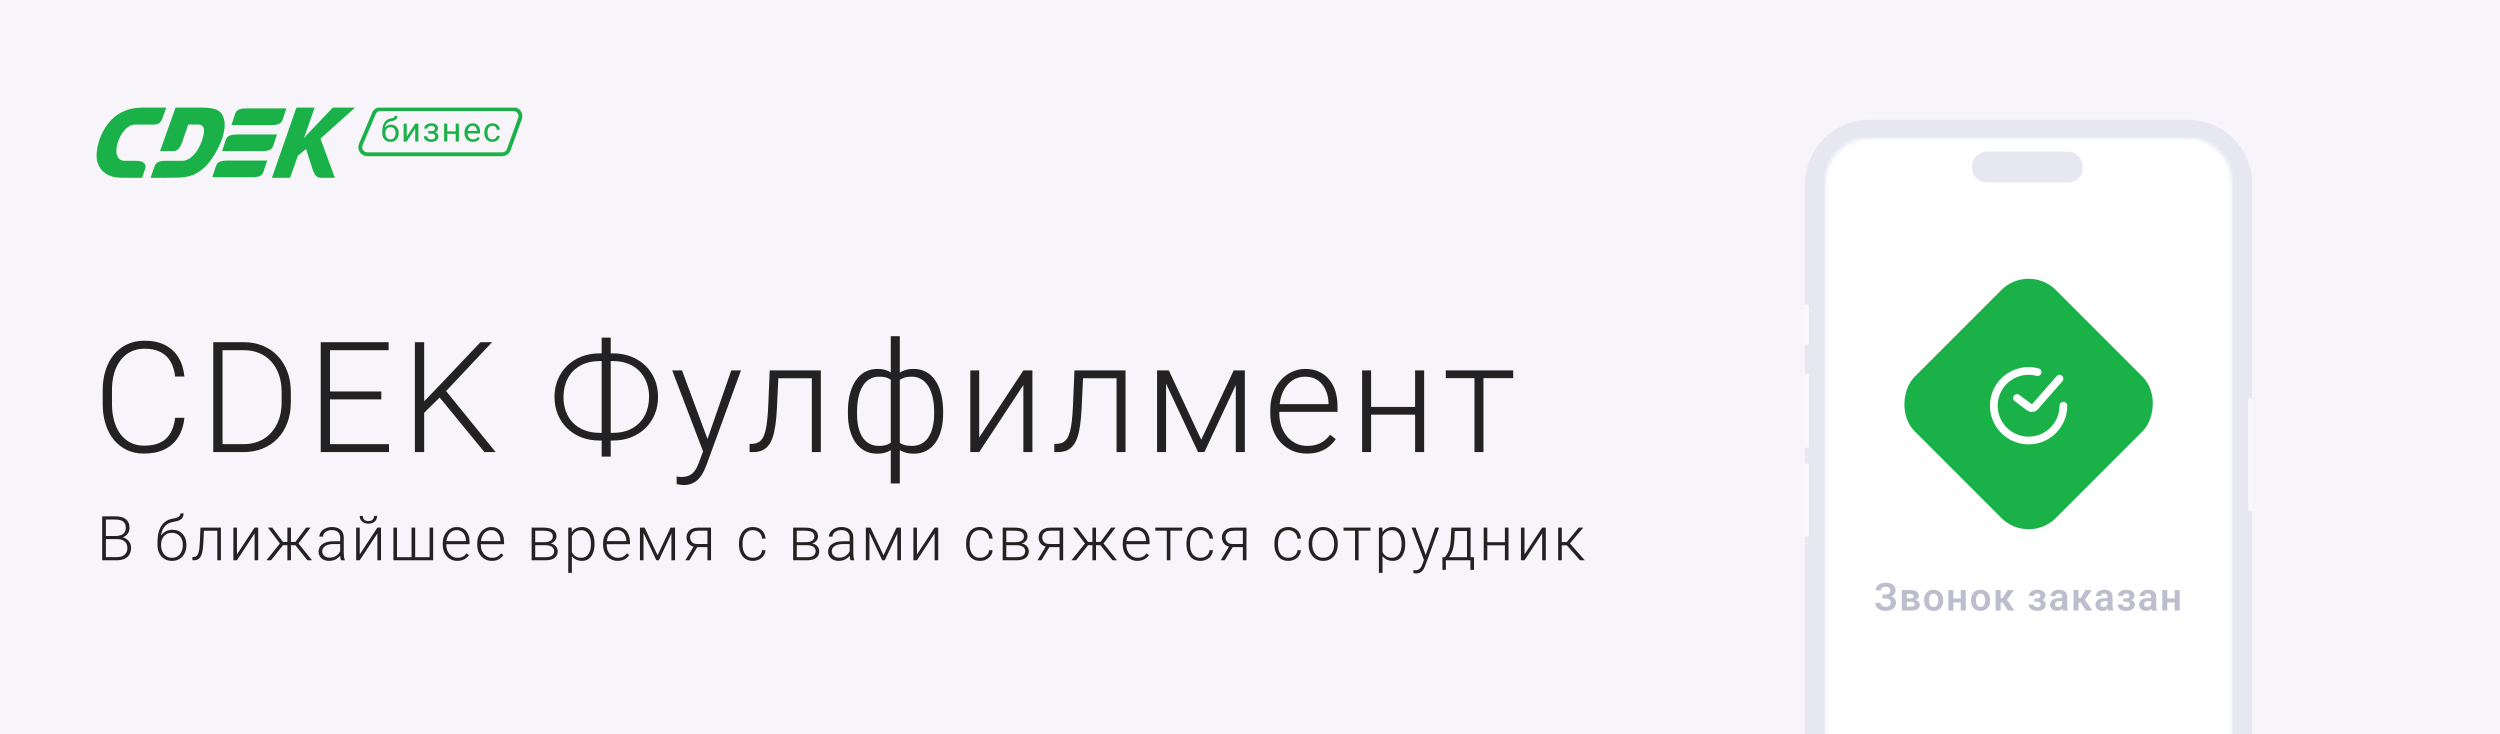 <?xml version="1.0" encoding="UTF-8"?> <svg xmlns="http://www.w3.org/2000/svg" width="647" height="190" viewBox="0 0 647 190" fill="none"><g clip-path="url(#clip0_2155_76)"><rect width="647" height="190" fill="#F7F5F9"></rect><g filter="url(#filter0_d_2155_76)"><path d="M566.246 27H483.754C474.589 27 467.159 34.427 467.159 43.589V253.27C467.159 262.432 474.589 269.859 483.754 269.859H566.246C575.411 269.859 582.841 262.432 582.841 253.27V43.589C582.841 34.427 575.411 27 566.246 27Z" fill="#E7E7F2"></path><mask id="mask0_2155_76" style="mask-type:alpha" maskUnits="userSpaceOnUse" x="472" y="31" width="106" height="235"><path d="M565.704 31.595H484.296C477.634 31.595 472.234 36.993 472.234 43.652V253.403C472.234 260.061 477.634 265.46 484.296 265.46H565.704C572.365 265.46 577.766 260.061 577.766 253.403V43.652C577.766 36.993 572.365 31.595 565.704 31.595Z" fill="white"></path></mask><g mask="url(#mask0_2155_76)"><path d="M472.234 31.595H577.765V265.46H472.234V31.595Z" fill="white"></path></g><g filter="url(#filter1_ii_2155_76)"><path d="M466.772 115.921H466.386C466.173 115.921 466 116.094 466 116.307V134.504C466 134.717 466.173 134.89 466.386 134.89H466.772C466.985 134.89 467.158 134.717 467.158 134.504V116.307C467.158 116.094 466.985 115.921 466.772 115.921Z" fill="#F9F9FB"></path></g><g filter="url(#filter2_ii_2155_76)"><path d="M466.772 92.726H466.386C466.173 92.726 466 92.899 466 93.112V111.506C466 111.719 466.173 111.891 466.386 111.891H466.772C466.985 111.891 467.158 111.719 467.158 111.506V93.112C467.158 92.899 466.985 92.726 466.772 92.726Z" fill="#F9F9FB"></path></g><g filter="url(#filter3_ii_2155_76)"><path d="M466.772 74.839H466.386C466.173 74.839 466 75.011 466 75.224V84.773C466 84.986 466.173 85.158 466.386 85.158H466.772C466.985 85.158 467.158 84.986 467.158 84.773V75.224C467.158 75.011 466.985 74.839 466.772 74.839Z" fill="#F9F9FB"></path></g><g filter="url(#filter4_ii_2155_76)"><path d="M583.614 99.114H583.228C583.015 99.114 582.842 99.287 582.842 99.5V127.82C582.842 128.034 583.015 128.206 583.228 128.206H583.614C583.827 128.206 584 128.034 584 127.82V99.5C584 99.287 583.827 99.114 583.614 99.114Z" fill="#F9F9FB"></path></g><path d="M535.228 35.254H514.132C512.044 35.254 510.352 36.946 510.352 39.033V39.438C510.352 41.525 512.044 43.217 514.132 43.217H535.228C537.316 43.217 539.008 41.525 539.008 39.438V39.033C539.008 36.946 537.316 35.254 535.228 35.254Z" fill="#E7E7F2"></path></g><rect x="525" y="68" width="51.695" height="51.695" rx="10" transform="rotate(45 525 68)" fill="#1AB248"></rect><path d="M488.223 154.592H487.183V153.854H488.042C488.325 153.854 488.553 153.812 488.726 153.728C488.898 153.643 489.025 153.524 489.106 153.371C489.188 153.215 489.229 153.034 489.229 152.829C489.229 152.653 489.183 152.491 489.092 152.341C489.004 152.191 488.867 152.072 488.682 151.984C488.496 151.896 488.258 151.853 487.969 151.853C487.751 151.853 487.552 151.892 487.373 151.97C487.194 152.045 487.052 152.154 486.948 152.297C486.844 152.437 486.792 152.604 486.792 152.8H485.449C485.449 152.487 485.516 152.209 485.649 151.965C485.783 151.717 485.965 151.507 486.196 151.335C486.431 151.159 486.699 151.026 487.002 150.935C487.308 150.843 487.63 150.798 487.969 150.798C488.363 150.798 488.719 150.842 489.038 150.93C489.36 151.014 489.635 151.141 489.863 151.311C490.091 151.48 490.265 151.69 490.386 151.94C490.509 152.191 490.571 152.482 490.571 152.814C490.571 153.059 490.516 153.288 490.405 153.503C490.295 153.718 490.135 153.907 489.927 154.069C489.722 154.232 489.474 154.361 489.185 154.455C488.898 154.546 488.577 154.592 488.223 154.592ZM487.183 154.167H488.223C488.613 154.167 488.96 154.208 489.263 154.289C489.569 154.37 489.826 154.489 490.034 154.646C490.246 154.802 490.407 154.995 490.518 155.227C490.628 155.454 490.684 155.716 490.684 156.013C490.684 156.345 490.617 156.639 490.483 156.896C490.35 157.154 490.161 157.372 489.917 157.551C489.676 157.73 489.39 157.865 489.058 157.956C488.726 158.047 488.363 158.093 487.969 158.093C487.65 158.093 487.334 158.054 487.021 157.976C486.712 157.894 486.431 157.771 486.177 157.604C485.926 157.438 485.724 157.225 485.571 156.965C485.422 156.704 485.347 156.392 485.347 156.027H486.694C486.694 156.216 486.748 156.389 486.855 156.545C486.963 156.698 487.113 156.82 487.305 156.911C487.497 156.999 487.718 157.043 487.969 157.043C488.258 157.043 488.504 156.999 488.706 156.911C488.911 156.82 489.067 156.695 489.175 156.535C489.282 156.376 489.336 156.198 489.336 156.003C489.336 155.804 489.308 155.635 489.253 155.495C489.198 155.355 489.115 155.241 489.004 155.153C488.896 155.062 488.761 154.995 488.599 154.953C488.439 154.911 488.254 154.89 488.042 154.89H487.183V154.167ZM494.702 155.764H493.027L493.017 154.89H494.394C494.599 154.89 494.767 154.868 494.897 154.826C495.027 154.784 495.123 154.72 495.185 154.636C495.25 154.551 495.283 154.449 495.283 154.328C495.283 154.224 495.263 154.134 495.224 154.06C495.185 153.981 495.127 153.918 495.048 153.869C494.974 153.82 494.878 153.785 494.76 153.762C494.646 153.736 494.513 153.723 494.36 153.723H493.486V158H492.192V152.717H494.36C494.702 152.717 495.009 152.748 495.283 152.81C495.556 152.868 495.789 152.958 495.981 153.078C496.173 153.199 496.32 153.352 496.421 153.537C496.525 153.719 496.577 153.934 496.577 154.182C496.577 154.344 496.541 154.497 496.469 154.641C496.398 154.784 496.292 154.911 496.152 155.021C496.012 155.132 495.839 155.223 495.634 155.295C495.429 155.363 495.195 155.406 494.931 155.422L494.702 155.764ZM494.702 158H492.68L493.159 156.994H494.702C494.891 156.994 495.047 156.971 495.171 156.926C495.294 156.877 495.385 156.807 495.444 156.716C495.506 156.625 495.537 156.514 495.537 156.384C495.537 156.257 495.507 156.148 495.449 156.057C495.393 155.962 495.304 155.891 495.18 155.842C495.06 155.79 494.9 155.764 494.702 155.764H493.369L493.379 154.89H494.926L495.268 155.236C495.62 155.259 495.911 155.331 496.142 155.451C496.373 155.568 496.546 155.718 496.66 155.9C496.774 156.079 496.831 156.276 496.831 156.491C496.831 156.742 496.783 156.962 496.689 157.15C496.595 157.339 496.456 157.497 496.274 157.624C496.092 157.748 495.869 157.842 495.605 157.907C495.341 157.969 495.04 158 494.702 158ZM497.939 155.412V155.31C497.939 154.922 497.994 154.566 498.105 154.24C498.215 153.911 498.376 153.627 498.588 153.386C498.8 153.145 499.058 152.958 499.364 152.824C499.67 152.688 500.019 152.619 500.409 152.619C500.807 152.619 501.158 152.688 501.464 152.824C501.773 152.958 502.034 153.145 502.245 153.386C502.457 153.627 502.618 153.911 502.729 154.24C502.839 154.566 502.895 154.922 502.895 155.31V155.412C502.895 155.796 502.839 156.153 502.729 156.481C502.618 156.807 502.457 157.092 502.245 157.336C502.034 157.577 501.775 157.764 501.469 157.897C501.163 158.031 500.813 158.098 500.419 158.098C500.029 158.098 499.679 158.031 499.369 157.897C499.06 157.764 498.8 157.577 498.588 157.336C498.376 157.092 498.215 156.807 498.105 156.481C497.994 156.153 497.939 155.796 497.939 155.412ZM499.228 155.31V155.412C499.228 155.643 499.251 155.86 499.296 156.062C499.342 156.263 499.412 156.441 499.506 156.594C499.6 156.747 499.723 156.867 499.872 156.955C500.025 157.04 500.208 157.082 500.419 157.082C500.627 157.082 500.807 157.04 500.956 156.955C501.106 156.867 501.228 156.747 501.322 156.594C501.42 156.441 501.492 156.263 501.537 156.062C501.583 155.86 501.606 155.643 501.606 155.412V155.31C501.606 155.082 501.583 154.868 501.537 154.67C501.492 154.468 501.42 154.291 501.322 154.138C501.228 153.981 501.104 153.859 500.951 153.771C500.802 153.68 500.621 153.635 500.409 153.635C500.201 153.635 500.022 153.68 499.872 153.771C499.723 153.859 499.6 153.981 499.506 154.138C499.412 154.291 499.342 154.468 499.296 154.67C499.251 154.868 499.228 155.082 499.228 155.31ZM507.841 154.885V155.896H505.131V154.885H507.841ZM505.536 152.717V158H504.242V152.717H505.536ZM508.744 152.717V158H507.445V152.717H508.744ZM510.086 155.412V155.31C510.086 154.922 510.142 154.566 510.252 154.24C510.363 153.911 510.524 153.627 510.736 153.386C510.947 153.145 511.206 152.958 511.512 152.824C511.818 152.688 512.166 152.619 512.557 152.619C512.954 152.619 513.306 152.688 513.612 152.824C513.921 152.958 514.181 153.145 514.393 153.386C514.605 153.627 514.766 153.911 514.876 154.24C514.987 154.566 515.042 154.922 515.042 155.31V155.412C515.042 155.796 514.987 156.153 514.876 156.481C514.766 156.807 514.605 157.092 514.393 157.336C514.181 157.577 513.923 157.764 513.617 157.897C513.311 158.031 512.961 158.098 512.567 158.098C512.176 158.098 511.826 158.031 511.517 157.897C511.208 157.764 510.947 157.577 510.736 157.336C510.524 157.092 510.363 156.807 510.252 156.481C510.142 156.153 510.086 155.796 510.086 155.412ZM511.375 155.31V155.412C511.375 155.643 511.398 155.86 511.444 156.062C511.489 156.263 511.559 156.441 511.654 156.594C511.748 156.747 511.87 156.867 512.02 156.955C512.173 157.04 512.355 157.082 512.567 157.082C512.775 157.082 512.954 157.04 513.104 156.955C513.254 156.867 513.376 156.747 513.47 156.594C513.568 156.441 513.639 156.263 513.685 156.062C513.731 155.86 513.753 155.643 513.753 155.412V155.31C513.753 155.082 513.731 154.868 513.685 154.67C513.639 154.468 513.568 154.291 513.47 154.138C513.376 153.981 513.252 153.859 513.099 153.771C512.949 153.68 512.769 153.635 512.557 153.635C512.349 153.635 512.17 153.68 512.02 153.771C511.87 153.859 511.748 153.981 511.654 154.138C511.559 154.291 511.489 154.468 511.444 154.67C511.398 154.868 511.375 155.082 511.375 155.31ZM517.757 152.717V158H516.468V152.717H517.757ZM521.199 152.717L518.87 155.959H517.498L517.337 154.777H518.289L519.573 152.717H521.199ZM519.651 158L518.206 155.734L519.28 155.061L521.365 158H519.651ZM527.512 155.48H526.482V154.865H527.268C527.46 154.865 527.613 154.839 527.727 154.787C527.844 154.735 527.927 154.662 527.976 154.567C528.028 154.473 528.054 154.364 528.054 154.24C528.054 154.13 528.029 154.025 527.981 153.928C527.932 153.827 527.85 153.745 527.737 153.684C527.623 153.618 527.465 153.586 527.263 153.586C527.097 153.586 526.949 153.612 526.819 153.664C526.688 153.716 526.586 153.789 526.511 153.884C526.436 153.978 526.399 154.09 526.399 154.221H525.105C525.105 153.889 525.199 153.604 525.388 153.366C525.58 153.129 525.835 152.946 526.154 152.819C526.474 152.689 526.823 152.624 527.204 152.624C527.533 152.624 527.829 152.658 528.093 152.727C528.357 152.792 528.581 152.889 528.767 153.02C528.952 153.15 529.096 153.311 529.196 153.503C529.297 153.692 529.348 153.911 529.348 154.162C529.348 154.341 529.306 154.51 529.221 154.67C529.136 154.829 529.014 154.971 528.855 155.095C528.695 155.215 528.501 155.31 528.274 155.378C528.049 155.446 527.795 155.48 527.512 155.48ZM526.482 155.129H527.512C527.828 155.129 528.104 155.16 528.342 155.222C528.583 155.28 528.785 155.368 528.947 155.485C529.11 155.603 529.232 155.747 529.314 155.92C529.398 156.089 529.441 156.285 529.441 156.506C529.441 156.757 529.385 156.981 529.275 157.18C529.167 157.375 529.014 157.541 528.816 157.678C528.617 157.814 528.381 157.919 528.108 157.99C527.834 158.062 527.533 158.098 527.204 158.098C526.849 158.098 526.504 158.039 526.169 157.922C525.837 157.805 525.562 157.624 525.344 157.38C525.129 157.136 525.022 156.822 525.022 156.438H526.316C526.316 156.561 526.353 156.677 526.428 156.784C526.503 156.892 526.61 156.978 526.75 157.043C526.893 157.105 527.066 157.136 527.268 157.136C527.473 157.136 527.64 157.103 527.771 157.038C527.901 156.973 527.995 156.887 528.054 156.779C528.116 156.669 528.147 156.553 528.147 156.433C528.147 156.267 528.114 156.133 528.049 156.032C527.987 155.928 527.89 155.852 527.756 155.803C527.626 155.754 527.463 155.729 527.268 155.729H526.482V155.129ZM533.683 156.877V154.44C533.683 154.261 533.652 154.107 533.591 153.977C533.529 153.846 533.434 153.745 533.307 153.674C533.18 153.602 533.019 153.566 532.824 153.566C532.651 153.566 532.5 153.596 532.37 153.654C532.243 153.713 532.145 153.796 532.077 153.903C532.009 154.007 531.974 154.128 531.974 154.265H530.68C530.68 154.047 530.733 153.84 530.837 153.645C530.941 153.446 531.089 153.27 531.281 153.117C531.476 152.961 531.709 152.839 531.979 152.751C532.253 152.663 532.559 152.619 532.897 152.619C533.298 152.619 533.654 152.688 533.967 152.824C534.282 152.958 534.53 153.16 534.709 153.43C534.891 153.7 534.982 154.04 534.982 154.45V156.755C534.982 157.019 534.999 157.245 535.031 157.434C535.067 157.619 535.119 157.78 535.187 157.917V158H533.874C533.812 157.867 533.765 157.697 533.732 157.492C533.7 157.284 533.683 157.079 533.683 156.877ZM533.864 154.782L533.874 155.549H533.058C532.857 155.549 532.679 155.57 532.526 155.612C532.373 155.651 532.248 155.71 532.15 155.788C532.053 155.863 531.979 155.954 531.93 156.062C531.882 156.166 531.857 156.285 531.857 156.418C531.857 156.548 531.887 156.665 531.945 156.77C532.007 156.874 532.095 156.957 532.209 157.019C532.326 157.077 532.463 157.106 532.619 157.106C532.847 157.106 533.045 157.061 533.215 156.97C533.384 156.875 533.516 156.761 533.61 156.628C533.705 156.494 533.755 156.368 533.762 156.247L534.133 156.804C534.087 156.937 534.019 157.079 533.928 157.229C533.836 157.378 533.719 157.518 533.576 157.648C533.433 157.779 533.26 157.886 533.058 157.971C532.857 158.055 532.622 158.098 532.355 158.098C532.013 158.098 531.707 158.029 531.437 157.893C531.167 157.756 530.954 157.569 530.798 157.331C530.641 157.093 530.563 156.823 530.563 156.521C530.563 156.241 530.615 155.993 530.72 155.778C530.824 155.563 530.978 155.383 531.183 155.236C531.388 155.087 531.642 154.974 531.945 154.899C532.251 154.821 532.601 154.782 532.995 154.782H533.864ZM537.921 152.717V158H536.632V152.717H537.921ZM541.364 152.717L539.035 155.959H537.662L537.501 154.777H538.454L539.738 152.717H541.364ZM539.816 158L538.371 155.734L539.445 155.061L541.53 158H539.816ZM545.431 156.877V154.44C545.431 154.261 545.4 154.107 545.338 153.977C545.276 153.846 545.182 153.745 545.055 153.674C544.928 153.602 544.767 153.566 544.571 153.566C544.399 153.566 544.247 153.596 544.117 153.654C543.99 153.713 543.893 153.796 543.824 153.903C543.756 154.007 543.722 154.128 543.722 154.265H542.428C542.428 154.047 542.48 153.84 542.584 153.645C542.688 153.446 542.836 153.27 543.028 153.117C543.224 152.961 543.456 152.839 543.727 152.751C544 152.663 544.306 152.619 544.645 152.619C545.045 152.619 545.401 152.688 545.714 152.824C546.03 152.958 546.277 153.16 546.456 153.43C546.638 153.7 546.729 154.04 546.729 154.45V156.755C546.729 157.019 546.746 157.245 546.778 157.434C546.814 157.619 546.866 157.78 546.935 157.917V158H545.621C545.559 157.867 545.512 157.697 545.479 157.492C545.447 157.284 545.431 157.079 545.431 156.877ZM545.611 154.782L545.621 155.549H544.806C544.604 155.549 544.426 155.57 544.273 155.612C544.12 155.651 543.995 155.71 543.897 155.788C543.8 155.863 543.727 155.954 543.678 156.062C543.629 156.166 543.604 156.285 543.604 156.418C543.604 156.548 543.634 156.665 543.692 156.77C543.754 156.874 543.842 156.957 543.956 157.019C544.073 157.077 544.21 157.106 544.366 157.106C544.594 157.106 544.793 157.061 544.962 156.97C545.131 156.875 545.263 156.761 545.357 156.628C545.452 156.494 545.502 156.368 545.509 156.247L545.88 156.804C545.834 156.937 545.766 157.079 545.675 157.229C545.584 157.378 545.466 157.518 545.323 157.648C545.18 157.779 545.007 157.886 544.806 157.971C544.604 158.055 544.369 158.098 544.103 158.098C543.761 158.098 543.455 158.029 543.185 157.893C542.914 157.756 542.701 157.569 542.545 157.331C542.389 157.093 542.311 156.823 542.311 156.521C542.311 156.241 542.363 155.993 542.467 155.778C542.571 155.563 542.726 155.383 542.931 155.236C543.136 155.087 543.39 154.974 543.692 154.899C543.998 154.821 544.348 154.782 544.742 154.782H545.611ZM550.557 155.48H549.527V154.865H550.313C550.505 154.865 550.658 154.839 550.772 154.787C550.889 154.735 550.972 154.662 551.021 154.567C551.073 154.473 551.099 154.364 551.099 154.24C551.099 154.13 551.075 154.025 551.026 153.928C550.977 153.827 550.896 153.745 550.782 153.684C550.668 153.618 550.51 153.586 550.308 153.586C550.142 153.586 549.994 153.612 549.864 153.664C549.734 153.716 549.631 153.789 549.556 153.884C549.481 153.978 549.444 154.09 549.444 154.221H548.15C548.15 153.889 548.244 153.604 548.433 153.366C548.625 153.129 548.881 152.946 549.2 152.819C549.519 152.689 549.869 152.624 550.25 152.624C550.578 152.624 550.875 152.658 551.138 152.727C551.402 152.792 551.627 152.889 551.812 153.02C551.998 153.15 552.141 153.311 552.242 153.503C552.343 153.692 552.393 153.911 552.393 154.162C552.393 154.341 552.351 154.51 552.266 154.67C552.182 154.829 552.06 154.971 551.9 155.095C551.74 155.215 551.547 155.31 551.319 155.378C551.094 155.446 550.84 155.48 550.557 155.48ZM549.527 155.129H550.557C550.873 155.129 551.15 155.16 551.387 155.222C551.628 155.28 551.83 155.368 551.993 155.485C552.156 155.603 552.278 155.747 552.359 155.92C552.444 156.089 552.486 156.285 552.486 156.506C552.486 156.757 552.431 156.981 552.32 157.18C552.213 157.375 552.06 157.541 551.861 157.678C551.662 157.814 551.426 157.919 551.153 157.99C550.879 158.062 550.578 158.098 550.25 158.098C549.895 158.098 549.55 158.039 549.214 157.922C548.882 157.805 548.607 157.624 548.389 157.38C548.174 157.136 548.067 156.822 548.067 156.438H549.361C549.361 156.561 549.398 156.677 549.473 156.784C549.548 156.892 549.656 156.978 549.796 157.043C549.939 157.105 550.111 157.136 550.313 157.136C550.518 157.136 550.686 157.103 550.816 157.038C550.946 156.973 551.041 156.887 551.099 156.779C551.161 156.669 551.192 156.553 551.192 156.433C551.192 156.267 551.159 156.133 551.094 156.032C551.032 155.928 550.935 155.852 550.801 155.803C550.671 155.754 550.508 155.729 550.313 155.729H549.527V155.129ZM556.729 156.877V154.44C556.729 154.261 556.698 154.107 556.636 153.977C556.574 153.846 556.48 153.745 556.353 153.674C556.226 153.602 556.065 153.566 555.869 153.566C555.697 153.566 555.545 153.596 555.415 153.654C555.288 153.713 555.191 153.796 555.122 153.903C555.054 154.007 555.02 154.128 555.02 154.265H553.726C553.726 154.047 553.778 153.84 553.882 153.645C553.986 153.446 554.134 153.27 554.326 153.117C554.522 152.961 554.754 152.839 555.025 152.751C555.298 152.663 555.604 152.619 555.943 152.619C556.343 152.619 556.699 152.688 557.012 152.824C557.328 152.958 557.575 153.16 557.754 153.43C557.936 153.7 558.028 154.04 558.028 154.45V156.755C558.028 157.019 558.044 157.245 558.076 157.434C558.112 157.619 558.164 157.78 558.233 157.917V158H556.919C556.857 157.867 556.81 157.697 556.778 157.492C556.745 157.284 556.729 157.079 556.729 156.877ZM556.909 154.782L556.919 155.549H556.104C555.902 155.549 555.724 155.57 555.571 155.612C555.418 155.651 555.293 155.71 555.196 155.788C555.098 155.863 555.025 155.954 554.976 156.062C554.927 156.166 554.903 156.285 554.903 156.418C554.903 156.548 554.932 156.665 554.99 156.77C555.052 156.874 555.14 156.957 555.254 157.019C555.371 157.077 555.508 157.106 555.664 157.106C555.892 157.106 556.091 157.061 556.26 156.97C556.429 156.875 556.561 156.761 556.655 156.628C556.75 156.494 556.8 156.368 556.807 156.247L557.178 156.804C557.132 156.937 557.064 157.079 556.973 157.229C556.882 157.378 556.765 157.518 556.621 157.648C556.478 157.779 556.306 157.886 556.104 157.971C555.902 158.055 555.668 158.098 555.401 158.098C555.059 158.098 554.753 158.029 554.483 157.893C554.212 157.756 553.999 157.569 553.843 157.331C553.687 157.093 553.609 156.823 553.609 156.521C553.609 156.241 553.661 155.993 553.765 155.778C553.869 155.563 554.024 155.383 554.229 155.236C554.434 155.087 554.688 154.974 554.99 154.899C555.296 154.821 555.646 154.782 556.04 154.782H556.909ZM563.198 154.885V155.896H560.488V154.885H563.198ZM560.893 152.717V158H559.599V152.717H560.893ZM564.101 152.717V158H562.803V152.717H564.101Z" fill="#BDBDCE"></path><path d="M522 103L525.258 105.444C525.677 105.757 526.266 105.696 526.611 105.302L533 98" stroke="white" stroke-width="2" stroke-linecap="round"></path><path d="M534 105C534 106.88 533.411 108.714 532.316 110.242C531.22 111.771 529.674 112.918 527.893 113.522C526.112 114.127 524.187 114.158 522.387 113.612C520.588 113.067 519.005 111.971 517.86 110.479C516.715 108.987 516.066 107.174 516.005 105.294C515.943 103.415 516.472 101.563 517.517 100C518.562 98.436 520.07 97.239 521.83 96.577C523.59 95.914 525.513 95.82 527.329 96.307" stroke="white" stroke-width="2" stroke-linecap="round"></path></g><path d="M45.328 108.133H47.73C47.535 110.047 47.008 111.701 46.148 113.094C45.289 114.474 44.117 115.535 42.633 116.277C41.148 117.02 39.358 117.391 37.262 117.391C35.647 117.391 34.182 117.085 32.867 116.473C31.565 115.861 30.445 114.995 29.508 113.875C28.57 112.742 27.848 111.388 27.34 109.812C26.832 108.237 26.578 106.486 26.578 104.559V101.004C26.578 99.077 26.832 97.332 27.34 95.769C27.848 94.194 28.577 92.84 29.527 91.707C30.478 90.574 31.617 89.702 32.945 89.09C34.273 88.478 35.771 88.172 37.438 88.172C39.456 88.172 41.2 88.543 42.672 89.285C44.143 90.014 45.302 91.069 46.148 92.449C47.008 93.829 47.535 95.496 47.73 97.449H45.328C45.146 95.913 44.742 94.611 44.117 93.543C43.492 92.475 42.626 91.662 41.52 91.102C40.426 90.529 39.065 90.242 37.438 90.242C36.109 90.242 34.925 90.496 33.883 91.004C32.841 91.512 31.956 92.241 31.227 93.191C30.497 94.129 29.938 95.255 29.547 96.57C29.169 97.885 28.98 99.35 28.98 100.965V104.559C28.98 106.121 29.163 107.56 29.527 108.875C29.892 110.19 30.426 111.329 31.129 112.293C31.845 113.257 32.717 114.005 33.746 114.539C34.775 115.073 35.947 115.34 37.262 115.34C38.941 115.34 40.341 115.073 41.461 114.539C42.594 113.992 43.473 113.185 44.098 112.117C44.723 111.049 45.133 109.721 45.328 108.133ZM62.963 117H56.518L56.557 114.949H62.963C65.008 114.949 66.765 114.493 68.237 113.582C69.721 112.658 70.867 111.382 71.674 109.754C72.481 108.126 72.885 106.238 72.885 104.09V101.434C72.885 99.793 72.651 98.309 72.182 96.981C71.726 95.652 71.069 94.519 70.209 93.582C69.35 92.632 68.321 91.902 67.123 91.394C65.939 90.887 64.61 90.633 63.139 90.633H56.401V88.562H63.139C64.91 88.562 66.531 88.868 68.002 89.481C69.487 90.079 70.769 90.952 71.85 92.098C72.944 93.231 73.784 94.591 74.37 96.18C74.969 97.768 75.268 99.539 75.268 101.492V104.09C75.268 106.043 74.969 107.814 74.37 109.402C73.784 110.991 72.944 112.352 71.85 113.484C70.756 114.617 69.461 115.49 67.963 116.102C66.466 116.701 64.799 117 62.963 117ZM57.592 88.562V117H55.19V88.562H57.592ZM100.677 114.949V117H84.68V114.949H100.677ZM85.403 88.562V117H83.001V88.562H85.403ZM98.684 101.316V103.367H84.68V101.316H98.684ZM100.579 88.562V90.633H84.68V88.562H100.579ZM109.777 88.562V117H107.374V88.562H109.777ZM127.355 88.562L115.089 101.59L108.917 107.664L108.683 104.988L113.644 99.832L124.347 88.562H127.355ZM125.363 117L113.39 102.391L114.835 100.457L128.273 117H125.363ZM155.203 91.453H158.602C160.333 91.453 161.915 91.733 163.348 92.293C164.78 92.853 166.017 93.641 167.059 94.656C168.1 95.672 168.901 96.863 169.461 98.231C170.021 99.598 170.301 101.089 170.301 102.703C170.301 104.318 170.021 105.815 169.461 107.195C168.901 108.562 168.1 109.76 167.059 110.789C166.017 111.805 164.78 112.599 163.348 113.172C161.915 113.732 160.333 114.012 158.602 114.012H155.203C153.445 114.012 151.85 113.732 150.418 113.172C148.999 112.599 147.768 111.805 146.727 110.789C145.698 109.773 144.904 108.582 144.344 107.215C143.784 105.848 143.504 104.357 143.504 102.742C143.504 101.128 143.784 99.637 144.344 98.269C144.904 96.902 145.698 95.711 146.727 94.695C147.768 93.667 148.999 92.872 150.418 92.312C151.85 91.74 153.445 91.453 155.203 91.453ZM155.203 93.445C153.224 93.445 151.531 93.849 150.125 94.656C148.732 95.451 147.664 96.551 146.922 97.957C146.193 99.35 145.828 100.945 145.828 102.742C145.828 104.096 146.036 105.34 146.453 106.473C146.87 107.605 147.482 108.589 148.289 109.422C149.096 110.242 150.079 110.88 151.238 111.336C152.397 111.792 153.719 112.02 155.203 112.02H158.641C160.594 112.02 162.267 111.622 163.66 110.828C165.053 110.021 166.121 108.921 166.863 107.527C167.605 106.121 167.977 104.513 167.977 102.703C167.977 101.362 167.762 100.125 167.332 98.992C166.915 97.859 166.303 96.883 165.496 96.062C164.702 95.229 163.725 94.585 162.566 94.129C161.421 93.673 160.112 93.445 158.641 93.445H155.203ZM158.055 87.371V118.172H155.711V87.371H158.055ZM182.663 114.891L189.245 95.867H191.764L182.819 120.398C182.636 120.88 182.402 121.414 182.116 122C181.842 122.586 181.478 123.146 181.022 123.68C180.579 124.227 180.019 124.669 179.342 125.008C178.678 125.359 177.864 125.535 176.901 125.535C176.653 125.535 176.334 125.503 175.944 125.438C175.566 125.385 175.293 125.333 175.123 125.281L175.104 123.309C175.247 123.348 175.455 123.38 175.729 123.406C176.002 123.432 176.191 123.445 176.295 123.445C177.142 123.445 177.851 123.302 178.424 123.016C179.01 122.729 179.498 122.299 179.889 121.727C180.28 121.167 180.625 120.464 180.924 119.617L182.663 114.891ZM176.51 95.867L183.248 114.012L183.873 116.453L182.174 117.41L173.971 95.867H176.51ZM210.532 95.867V97.898H199.829V95.867H210.532ZM212.427 95.867V117H210.102V95.867H212.427ZM199.204 95.867H201.528L201.059 105.77C200.981 107.371 200.851 108.79 200.669 110.027C200.499 111.264 200.265 112.326 199.966 113.211C199.666 114.083 199.282 114.799 198.813 115.359C198.358 115.919 197.804 116.336 197.153 116.609C196.502 116.87 195.74 117 194.868 117H193.989V114.891L194.712 114.871C195.272 114.845 195.76 114.728 196.177 114.52C196.606 114.311 196.971 113.979 197.27 113.523C197.583 113.068 197.837 112.469 198.032 111.727C198.24 110.984 198.403 110.079 198.52 109.012C198.651 107.931 198.748 106.661 198.813 105.203L199.204 95.867ZM244.085 106.609V107.02C244.085 108.569 243.916 109.982 243.577 111.258C243.252 112.521 242.764 113.615 242.113 114.539C241.474 115.464 240.68 116.173 239.73 116.668C238.792 117.163 237.718 117.41 236.507 117.41C235.635 117.41 234.86 117.299 234.183 117.078C233.506 116.857 232.926 116.557 232.445 116.18C231.976 115.802 231.598 115.366 231.312 114.871C231.038 114.376 230.849 113.862 230.745 113.328V99.852C230.876 99.227 231.084 98.654 231.37 98.133C231.657 97.599 232.034 97.137 232.503 96.746C232.972 96.342 233.532 96.03 234.183 95.809C234.834 95.587 235.596 95.477 236.468 95.477C237.445 95.477 238.336 95.652 239.144 96.004C239.951 96.342 240.661 96.837 241.273 97.488C241.885 98.126 242.399 98.901 242.816 99.812C243.232 100.724 243.545 101.753 243.753 102.898C243.974 104.044 244.085 105.281 244.085 106.609ZM241.761 107.02V106.609C241.761 105.594 241.689 104.63 241.546 103.719C241.403 102.807 241.182 101.974 240.882 101.219C240.583 100.451 240.198 99.793 239.73 99.246C239.274 98.686 238.727 98.257 238.089 97.957C237.464 97.644 236.748 97.488 235.941 97.488C235.042 97.488 234.32 97.599 233.773 97.82C233.226 98.042 232.816 98.309 232.542 98.621C232.269 98.934 232.073 99.22 231.956 99.481V113.816C232.099 114.012 232.327 114.233 232.64 114.48C232.965 114.728 233.402 114.943 233.948 115.125C234.495 115.307 235.172 115.398 235.98 115.398C236.982 115.398 237.848 115.19 238.577 114.773C239.307 114.357 239.905 113.771 240.374 113.016C240.843 112.26 241.188 111.375 241.409 110.359C241.644 109.344 241.761 108.23 241.761 107.02ZM219.437 107.02V106.609C219.437 105.281 219.541 104.044 219.749 102.898C219.971 101.753 220.29 100.724 220.706 99.812C221.136 98.901 221.657 98.126 222.269 97.488C222.881 96.837 223.59 96.342 224.398 96.004C225.205 95.652 226.097 95.477 227.073 95.477C227.933 95.477 228.682 95.587 229.32 95.809C229.971 96.03 230.524 96.342 230.98 96.746C231.435 97.137 231.807 97.599 232.093 98.133C232.379 98.654 232.594 99.227 232.738 99.852V113.152C232.633 113.712 232.438 114.253 232.152 114.773C231.878 115.281 231.507 115.737 231.038 116.141C230.583 116.531 230.016 116.837 229.339 117.059C228.675 117.293 227.907 117.41 227.034 117.41C225.823 117.41 224.743 117.163 223.792 116.668C222.855 116.173 222.06 115.464 221.409 114.539C220.771 113.615 220.283 112.521 219.945 111.258C219.606 109.982 219.437 108.569 219.437 107.02ZM221.8 106.609V107.02C221.8 108.23 221.904 109.344 222.113 110.359C222.334 111.375 222.672 112.26 223.128 113.016C223.597 113.771 224.189 114.357 224.905 114.773C225.622 115.19 226.474 115.398 227.464 115.398C228.284 115.398 228.968 115.301 229.515 115.105C230.062 114.897 230.491 114.656 230.804 114.383C231.129 114.109 231.364 113.862 231.507 113.641V99.481C231.39 99.22 231.195 98.934 230.921 98.621C230.648 98.309 230.238 98.042 229.691 97.82C229.157 97.599 228.428 97.488 227.503 97.488C226.501 97.488 225.635 97.723 224.905 98.191C224.189 98.66 223.597 99.311 223.128 100.145C222.672 100.978 222.334 101.948 222.113 103.055C221.904 104.148 221.8 105.333 221.8 106.609ZM230.53 125.125V87H232.874V125.125H230.53ZM253.42 113.211L264.845 95.867H267.189V117H264.845V99.656L253.42 117H251.115V95.867H253.42V113.211ZM289.395 95.867V97.898H278.691V95.867H289.395ZM291.289 95.867V117H288.965V95.867H291.289ZM278.066 95.867H280.391L279.922 105.77C279.844 107.371 279.714 108.79 279.531 110.027C279.362 111.264 279.128 112.326 278.828 113.211C278.529 114.083 278.145 114.799 277.676 115.359C277.22 115.919 276.667 116.336 276.016 116.609C275.365 116.87 274.603 117 273.73 117H272.852V114.891L273.574 114.871C274.134 114.845 274.622 114.728 275.039 114.52C275.469 114.311 275.833 113.979 276.133 113.523C276.445 113.068 276.699 112.469 276.895 111.727C277.103 110.984 277.266 110.079 277.383 109.012C277.513 107.931 277.611 106.661 277.676 105.203L278.066 95.867ZM310.877 113.797L319.276 95.867H321.6L311.698 117H310.057L300.174 95.867H302.498L310.877 113.797ZM301.776 95.867V117H299.452V95.867H301.776ZM319.823 117V95.867H322.166V117H319.823ZM338.22 117.391C336.839 117.391 335.57 117.137 334.411 116.629C333.265 116.121 332.263 115.405 331.403 114.48C330.557 113.556 329.899 112.462 329.43 111.199C328.975 109.923 328.747 108.53 328.747 107.02V106.18C328.747 104.552 328.988 103.081 329.47 101.766C329.951 100.451 330.615 99.324 331.462 98.387C332.308 97.449 333.272 96.733 334.352 96.238C335.446 95.731 336.592 95.477 337.79 95.477C339.131 95.477 340.322 95.717 341.364 96.199C342.406 96.668 343.278 97.338 343.981 98.211C344.697 99.07 345.238 100.092 345.602 101.277C345.967 102.449 346.149 103.745 346.149 105.164V106.59H330.153V104.598H343.825V104.324C343.799 103.139 343.558 102.033 343.102 101.004C342.66 99.962 341.996 99.116 341.11 98.465C340.225 97.814 339.118 97.488 337.79 97.488C336.8 97.488 335.889 97.697 335.055 98.113C334.235 98.53 333.526 99.129 332.927 99.91C332.341 100.678 331.885 101.596 331.559 102.664C331.247 103.719 331.091 104.891 331.091 106.18V107.02C331.091 108.191 331.26 109.285 331.598 110.301C331.95 111.303 332.445 112.189 333.083 112.957C333.734 113.725 334.502 114.324 335.388 114.754C336.273 115.184 337.249 115.398 338.317 115.398C339.567 115.398 340.674 115.171 341.638 114.715C342.601 114.246 343.467 113.51 344.235 112.508L345.7 113.641C345.244 114.318 344.671 114.943 343.981 115.516C343.304 116.089 342.49 116.544 341.54 116.883C340.589 117.221 339.483 117.391 338.22 117.391ZM366.773 105.32V107.312H354.234V105.32H366.773ZM354.839 95.867V117H352.515V95.867H354.839ZM368.57 95.867V117H366.226V95.867H368.57ZM383.92 95.867V117H381.595V95.867H383.92ZM391.615 95.867V97.859H374.173V95.867H391.615Z" fill="#222222"></path><path d="M30.359 139.531H27.156L27.141 138.719H29.898C30.461 138.719 30.94 138.638 31.336 138.477C31.732 138.315 32.031 138.076 32.234 137.758C32.443 137.435 32.547 137.039 32.547 136.57C32.547 136.091 32.445 135.695 32.242 135.383C32.039 135.065 31.734 134.831 31.328 134.68C30.922 134.529 30.412 134.453 29.797 134.453H27.406V145H26.445V133.625H29.797C30.375 133.625 30.893 133.682 31.352 133.797C31.81 133.911 32.2 134.091 32.523 134.336C32.846 134.581 33.091 134.891 33.258 135.266C33.43 135.635 33.516 136.078 33.516 136.594C33.516 137.062 33.411 137.487 33.203 137.867C32.995 138.242 32.7 138.549 32.32 138.789C31.945 139.023 31.495 139.169 30.969 139.227L30.359 139.531ZM30.289 145H26.852L27.344 144.18H30.289C30.852 144.18 31.331 144.086 31.727 143.898C32.128 143.706 32.435 143.432 32.648 143.078C32.862 142.724 32.969 142.302 32.969 141.812C32.969 141.38 32.875 140.992 32.688 140.648C32.5 140.305 32.214 140.034 31.828 139.836C31.443 139.633 30.953 139.531 30.359 139.531H28.367L28.383 138.719H31.203L31.375 139.008C31.885 139.06 32.331 139.219 32.711 139.484C33.096 139.745 33.393 140.076 33.602 140.477C33.815 140.878 33.922 141.318 33.922 141.797C33.922 142.484 33.768 143.068 33.461 143.547C33.159 144.021 32.734 144.383 32.188 144.633C31.646 144.878 31.013 145 30.289 145ZM46.71 132.867H47.514C47.514 133.258 47.444 133.583 47.303 133.844C47.168 134.104 46.975 134.315 46.725 134.477C46.475 134.638 46.181 134.766 45.843 134.859C45.509 134.948 45.145 135.023 44.749 135.086C44.264 135.159 43.819 135.318 43.413 135.562C43.012 135.807 42.668 136.143 42.382 136.57C42.095 136.992 41.879 137.516 41.733 138.141C41.593 138.76 41.535 139.487 41.561 140.32V141.047H40.757V140.32C40.757 139.404 40.845 138.591 41.022 137.883C41.205 137.169 41.462 136.56 41.796 136.055C42.134 135.549 42.535 135.148 42.999 134.852C43.468 134.549 43.986 134.352 44.553 134.258C45.085 134.174 45.507 134.073 45.819 133.953C46.137 133.833 46.363 133.685 46.499 133.508C46.639 133.331 46.71 133.117 46.71 132.867ZM44.632 137.102C45.184 137.102 45.681 137.195 46.124 137.383C46.566 137.57 46.944 137.836 47.257 138.18C47.574 138.518 47.816 138.919 47.983 139.383C48.155 139.841 48.241 140.344 48.241 140.891V141.141C48.241 141.724 48.152 142.26 47.975 142.75C47.803 143.24 47.553 143.664 47.225 144.023C46.902 144.383 46.509 144.661 46.046 144.859C45.587 145.057 45.074 145.156 44.507 145.156C43.934 145.156 43.418 145.057 42.96 144.859C42.501 144.661 42.108 144.383 41.78 144.023C41.452 143.664 41.199 143.24 41.022 142.75C40.845 142.26 40.757 141.724 40.757 141.141V140.891C40.757 140.74 40.772 140.591 40.803 140.445C40.84 140.299 40.884 140.156 40.936 140.016C40.988 139.87 41.04 139.727 41.093 139.586C41.275 139.112 41.533 138.69 41.866 138.32C42.199 137.945 42.598 137.648 43.061 137.43C43.53 137.211 44.053 137.102 44.632 137.102ZM44.491 137.898C43.882 137.898 43.368 138.039 42.952 138.32C42.54 138.596 42.228 138.964 42.014 139.422C41.801 139.875 41.694 140.365 41.694 140.891V141.141C41.694 141.573 41.754 141.982 41.874 142.367C41.993 142.753 42.171 143.096 42.405 143.398C42.645 143.695 42.939 143.93 43.288 144.102C43.637 144.273 44.043 144.359 44.507 144.359C44.965 144.359 45.368 144.273 45.718 144.102C46.066 143.93 46.358 143.695 46.593 143.398C46.827 143.096 47.004 142.753 47.124 142.367C47.243 141.982 47.303 141.573 47.303 141.141V140.891C47.303 140.495 47.243 140.117 47.124 139.758C47.004 139.398 46.824 139.081 46.585 138.805C46.35 138.523 46.056 138.302 45.702 138.141C45.353 137.979 44.949 137.898 44.491 137.898ZM56.412 136.547V137.359H52.131V136.547H56.412ZM57.17 136.547V145H56.24V136.547H57.17ZM51.881 136.547H52.811L52.623 140.508C52.592 141.148 52.54 141.716 52.467 142.211C52.399 142.706 52.305 143.13 52.186 143.484C52.066 143.833 51.912 144.12 51.725 144.344C51.542 144.568 51.321 144.734 51.061 144.844C50.8 144.948 50.495 145 50.147 145H49.795V144.156L50.084 144.148C50.308 144.138 50.503 144.091 50.67 144.008C50.842 143.924 50.988 143.792 51.108 143.609C51.233 143.427 51.334 143.188 51.412 142.891C51.495 142.594 51.561 142.232 51.608 141.805C51.66 141.372 51.699 140.865 51.725 140.281L51.881 136.547ZM61.318 143.484L65.888 136.547H66.826V145H65.888V138.062L61.318 145H60.396V136.547H61.318V143.484ZM72.763 141.094L69.333 136.547H70.458L73.239 140.25H74.802L74.716 141.094H72.763ZM73.325 141L70.13 145H68.942L72.739 140.281L73.325 141ZM75.302 136.547V145H74.372V136.547H75.302ZM80.364 136.547L76.919 141.094H74.981L74.88 140.25H76.45L79.223 136.547H80.364ZM79.559 145L76.356 141L76.95 140.281L80.747 145H79.559ZM88.035 143.484V139.125C88.035 138.724 87.952 138.378 87.785 138.086C87.619 137.794 87.374 137.57 87.051 137.414C86.728 137.258 86.33 137.18 85.856 137.18C85.418 137.18 85.028 137.258 84.684 137.414C84.345 137.565 84.077 137.771 83.879 138.031C83.686 138.286 83.59 138.57 83.59 138.883L82.653 138.875C82.653 138.557 82.731 138.25 82.887 137.953C83.043 137.656 83.264 137.391 83.551 137.156C83.837 136.922 84.178 136.737 84.574 136.602C84.975 136.461 85.415 136.391 85.895 136.391C86.499 136.391 87.03 136.492 87.488 136.695C87.952 136.898 88.314 137.203 88.574 137.609C88.835 138.016 88.965 138.526 88.965 139.141V143.227C88.965 143.518 88.986 143.82 89.028 144.133C89.074 144.445 89.139 144.703 89.223 144.906V145H88.231C88.168 144.812 88.119 144.578 88.082 144.297C88.051 144.01 88.035 143.74 88.035 143.484ZM88.254 140.078L88.27 140.797H86.434C85.955 140.797 85.525 140.841 85.145 140.93C84.77 141.013 84.452 141.138 84.192 141.305C83.931 141.466 83.731 141.661 83.59 141.891C83.455 142.12 83.387 142.38 83.387 142.672C83.387 142.974 83.462 143.25 83.613 143.5C83.77 143.75 83.988 143.951 84.27 144.102C84.556 144.247 84.895 144.32 85.285 144.32C85.806 144.32 86.264 144.224 86.66 144.031C87.061 143.839 87.392 143.586 87.653 143.273C87.913 142.961 88.087 142.62 88.176 142.25L88.582 142.789C88.514 143.049 88.389 143.318 88.207 143.594C88.03 143.865 87.798 144.12 87.512 144.359C87.225 144.594 86.887 144.786 86.496 144.938C86.111 145.083 85.673 145.156 85.184 145.156C84.632 145.156 84.15 145.052 83.738 144.844C83.332 144.635 83.014 144.352 82.785 143.992C82.561 143.628 82.449 143.216 82.449 142.758C82.449 142.341 82.538 141.969 82.715 141.641C82.892 141.307 83.147 141.026 83.481 140.797C83.819 140.562 84.225 140.385 84.699 140.266C85.178 140.141 85.715 140.078 86.309 140.078H88.254ZM93.097 143.484L97.668 136.547H98.605V145H97.668V138.062L93.097 145H92.175V136.547H93.097V143.484ZM96.808 133.516H97.605C97.605 133.906 97.514 134.253 97.332 134.555C97.154 134.857 96.897 135.094 96.558 135.266C96.22 135.438 95.819 135.523 95.355 135.523C94.657 135.523 94.105 135.336 93.699 134.961C93.298 134.586 93.097 134.104 93.097 133.516H93.886C93.886 133.875 93.996 134.188 94.214 134.453C94.438 134.714 94.819 134.844 95.355 134.844C95.876 134.844 96.248 134.711 96.472 134.445C96.696 134.18 96.808 133.87 96.808 133.516ZM101.815 136.547H102.745V144.195H106.511V136.547H107.448V144.195H111.175V136.547H112.104V145H101.815V136.547ZM118.362 145.156C117.809 145.156 117.302 145.055 116.838 144.852C116.38 144.648 115.979 144.362 115.635 143.992C115.296 143.622 115.033 143.185 114.846 142.68C114.664 142.169 114.573 141.612 114.573 141.008V140.672C114.573 140.021 114.669 139.432 114.862 138.906C115.054 138.38 115.32 137.93 115.658 137.555C115.997 137.18 116.382 136.893 116.815 136.695C117.252 136.492 117.711 136.391 118.19 136.391C118.726 136.391 119.203 136.487 119.619 136.68C120.036 136.867 120.385 137.135 120.666 137.484C120.953 137.828 121.169 138.237 121.315 138.711C121.461 139.18 121.533 139.698 121.533 140.266V140.836H115.135V140.039H120.604V139.93C120.593 139.456 120.497 139.013 120.315 138.602C120.138 138.185 119.872 137.846 119.518 137.586C119.164 137.326 118.721 137.195 118.19 137.195C117.794 137.195 117.429 137.279 117.096 137.445C116.768 137.612 116.484 137.852 116.244 138.164C116.01 138.471 115.828 138.839 115.698 139.266C115.573 139.688 115.51 140.156 115.51 140.672V141.008C115.51 141.477 115.578 141.914 115.713 142.32C115.854 142.721 116.052 143.076 116.307 143.383C116.567 143.69 116.875 143.93 117.229 144.102C117.583 144.273 117.974 144.359 118.401 144.359C118.901 144.359 119.343 144.268 119.729 144.086C120.114 143.898 120.461 143.604 120.768 143.203L121.354 143.656C121.171 143.927 120.942 144.177 120.666 144.406C120.395 144.635 120.07 144.818 119.69 144.953C119.309 145.089 118.867 145.156 118.362 145.156ZM127.283 145.156C126.731 145.156 126.223 145.055 125.759 144.852C125.301 144.648 124.9 144.362 124.556 143.992C124.218 143.622 123.955 143.185 123.767 142.68C123.585 142.169 123.494 141.612 123.494 141.008V140.672C123.494 140.021 123.59 139.432 123.783 138.906C123.976 138.38 124.241 137.93 124.58 137.555C124.918 137.18 125.304 136.893 125.736 136.695C126.173 136.492 126.632 136.391 127.111 136.391C127.647 136.391 128.124 136.487 128.541 136.68C128.957 136.867 129.306 137.135 129.588 137.484C129.874 137.828 130.09 138.237 130.236 138.711C130.382 139.18 130.455 139.698 130.455 140.266V140.836H124.056V140.039H129.525V139.93C129.515 139.456 129.418 139.013 129.236 138.602C129.059 138.185 128.793 137.846 128.439 137.586C128.085 137.326 127.642 137.195 127.111 137.195C126.715 137.195 126.351 137.279 126.017 137.445C125.689 137.612 125.405 137.852 125.166 138.164C124.931 138.471 124.749 138.839 124.619 139.266C124.494 139.688 124.431 140.156 124.431 140.672V141.008C124.431 141.477 124.499 141.914 124.634 142.32C124.775 142.721 124.973 143.076 125.228 143.383C125.489 143.69 125.796 143.93 126.15 144.102C126.504 144.273 126.895 144.359 127.322 144.359C127.822 144.359 128.265 144.268 128.65 144.086C129.035 143.898 129.382 143.604 129.689 143.203L130.275 143.656C130.093 143.927 129.864 144.177 129.588 144.406C129.317 144.635 128.991 144.818 128.611 144.953C128.231 145.089 127.788 145.156 127.283 145.156ZM141.219 141.102H138.25L138.235 140.32H140.766C141.276 140.32 141.701 140.266 142.039 140.156C142.383 140.042 142.641 139.872 142.813 139.648C142.99 139.424 143.078 139.148 143.078 138.82C143.078 138.57 143.026 138.352 142.922 138.164C142.823 137.977 142.672 137.823 142.469 137.703C142.271 137.583 142.021 137.495 141.719 137.438C141.422 137.375 141.076 137.344 140.68 137.344H138.516V145H137.586V136.547H140.68C141.196 136.547 141.657 136.594 142.063 136.688C142.474 136.776 142.826 136.911 143.118 137.094C143.409 137.276 143.631 137.51 143.782 137.797C143.938 138.078 144.016 138.411 144.016 138.797C144.016 139.057 143.966 139.302 143.868 139.531C143.769 139.755 143.623 139.958 143.43 140.141C143.243 140.318 143.011 140.464 142.735 140.578C142.459 140.688 142.141 140.755 141.782 140.781L141.219 141.102ZM141.219 145H137.961L138.321 144.203H141.219C141.688 144.203 142.086 144.143 142.414 144.023C142.743 143.904 142.99 143.727 143.157 143.492C143.328 143.258 143.414 142.974 143.414 142.641C143.414 142.328 143.328 142.057 143.157 141.828C142.99 141.599 142.743 141.422 142.414 141.297C142.086 141.167 141.688 141.102 141.219 141.102H139.063L139.078 140.32H141.852L142.25 140.617C142.677 140.654 143.047 140.768 143.36 140.961C143.672 141.154 143.914 141.398 144.086 141.695C144.258 141.987 144.344 142.307 144.344 142.656C144.344 143.042 144.271 143.383 144.125 143.68C143.979 143.971 143.769 144.216 143.493 144.414C143.222 144.607 142.894 144.753 142.508 144.852C142.123 144.951 141.693 145 141.219 145ZM148 138.172V148.25H147.062V136.547H147.937L148 138.172ZM153.875 140.695V140.859C153.875 141.49 153.802 142.068 153.656 142.594C153.51 143.12 153.299 143.576 153.023 143.961C152.752 144.341 152.416 144.635 152.015 144.844C151.614 145.052 151.159 145.156 150.648 145.156C150.143 145.156 149.692 145.078 149.297 144.922C148.901 144.766 148.56 144.544 148.273 144.258C147.992 143.966 147.765 143.628 147.593 143.242C147.427 142.852 147.31 142.424 147.242 141.961V139.797C147.32 139.286 147.448 138.823 147.625 138.406C147.802 137.99 148.028 137.63 148.304 137.328C148.586 137.026 148.919 136.794 149.304 136.633C149.69 136.471 150.13 136.391 150.625 136.391C151.14 136.391 151.599 136.492 152 136.695C152.406 136.893 152.747 137.182 153.023 137.562C153.304 137.938 153.515 138.391 153.656 138.922C153.802 139.448 153.875 140.039 153.875 140.695ZM152.937 140.859V140.695C152.937 140.201 152.885 139.742 152.781 139.32C152.682 138.898 152.528 138.531 152.32 138.219C152.117 137.901 151.856 137.654 151.539 137.477C151.226 137.299 150.854 137.211 150.422 137.211C149.974 137.211 149.591 137.286 149.273 137.438C148.961 137.583 148.7 137.779 148.492 138.023C148.284 138.263 148.119 138.526 148 138.812C147.88 139.099 147.791 139.38 147.734 139.656V142.148C147.833 142.544 147.992 142.911 148.211 143.25C148.429 143.583 148.721 143.852 149.086 144.055C149.455 144.253 149.906 144.352 150.437 144.352C150.864 144.352 151.234 144.263 151.547 144.086C151.859 143.909 152.117 143.661 152.32 143.344C152.528 143.026 152.682 142.656 152.781 142.234C152.885 141.812 152.937 141.354 152.937 140.859ZM159.858 145.156C159.306 145.156 158.799 145.055 158.335 144.852C157.877 144.648 157.476 144.362 157.132 143.992C156.793 143.622 156.53 143.185 156.343 142.68C156.161 142.169 156.069 141.612 156.069 141.008V140.672C156.069 140.021 156.166 139.432 156.358 138.906C156.551 138.38 156.817 137.93 157.155 137.555C157.494 137.18 157.879 136.893 158.312 136.695C158.749 136.492 159.207 136.391 159.687 136.391C160.223 136.391 160.7 136.487 161.116 136.68C161.533 136.867 161.882 137.135 162.163 137.484C162.45 137.828 162.666 138.237 162.812 138.711C162.957 139.18 163.03 139.698 163.03 140.266V140.836H156.632V140.039H162.101V139.93C162.09 139.456 161.994 139.013 161.812 138.602C161.634 138.185 161.369 137.846 161.015 137.586C160.661 137.326 160.218 137.195 159.687 137.195C159.291 137.195 158.926 137.279 158.593 137.445C158.265 137.612 157.981 137.852 157.741 138.164C157.507 138.471 157.325 138.839 157.194 139.266C157.069 139.688 157.007 140.156 157.007 140.672V141.008C157.007 141.477 157.075 141.914 157.21 142.32C157.351 142.721 157.549 143.076 157.804 143.383C158.064 143.69 158.371 143.93 158.726 144.102C159.08 144.273 159.47 144.359 159.898 144.359C160.398 144.359 160.84 144.268 161.226 144.086C161.611 143.898 161.957 143.604 162.265 143.203L162.851 143.656C162.668 143.927 162.439 144.177 162.163 144.406C161.892 144.635 161.567 144.818 161.187 144.953C160.806 145.089 160.364 145.156 159.858 145.156ZM170.186 143.719L173.545 136.547H174.475L170.514 145H169.858L165.905 136.547H166.834L170.186 143.719ZM166.545 136.547V145H165.616V136.547H166.545ZM173.764 145V136.547H174.702V145H173.764ZM179.701 141.125H180.732L178.388 145H177.357L179.701 141.125ZM180.693 136.547H184.013V145H183.084V137.344H180.693C180.198 137.344 179.795 137.427 179.482 137.594C179.175 137.755 178.948 137.969 178.803 138.234C178.662 138.5 178.592 138.784 178.592 139.086C178.592 139.372 178.654 139.646 178.779 139.906C178.909 140.167 179.11 140.38 179.381 140.547C179.651 140.708 180.003 140.789 180.435 140.789H183.42V141.594H180.435C179.993 141.594 179.599 141.531 179.256 141.406C178.912 141.281 178.62 141.107 178.381 140.883C178.146 140.654 177.967 140.385 177.842 140.078C177.722 139.766 177.662 139.43 177.662 139.07C177.662 138.706 177.727 138.372 177.857 138.07C177.993 137.763 178.188 137.495 178.443 137.266C178.704 137.036 179.021 136.859 179.396 136.734C179.776 136.609 180.209 136.547 180.693 136.547ZM194.848 144.352C195.244 144.352 195.614 144.279 195.958 144.133C196.306 143.982 196.593 143.76 196.817 143.469C197.046 143.172 197.176 142.81 197.208 142.383H198.098C198.072 142.919 197.908 143.398 197.606 143.82C197.309 144.237 196.918 144.565 196.434 144.805C195.955 145.039 195.426 145.156 194.848 145.156C194.26 145.156 193.739 145.049 193.286 144.836C192.838 144.622 192.463 144.326 192.161 143.945C191.859 143.56 191.629 143.112 191.473 142.602C191.322 142.086 191.247 141.531 191.247 140.938V140.609C191.247 140.016 191.322 139.464 191.473 138.953C191.629 138.438 191.859 137.99 192.161 137.609C192.463 137.224 192.838 136.924 193.286 136.711C193.734 136.497 194.252 136.391 194.84 136.391C195.444 136.391 195.986 136.513 196.465 136.758C196.95 137.003 197.335 137.349 197.622 137.797C197.913 138.245 198.072 138.776 198.098 139.391H197.208C197.181 138.938 197.062 138.547 196.848 138.219C196.635 137.891 196.353 137.638 196.004 137.461C195.655 137.284 195.267 137.195 194.84 137.195C194.361 137.195 193.952 137.289 193.614 137.477C193.275 137.659 192.999 137.911 192.786 138.234C192.577 138.552 192.424 138.917 192.325 139.328C192.226 139.734 192.176 140.161 192.176 140.609V140.938C192.176 141.391 192.223 141.823 192.317 142.234C192.416 142.641 192.569 143.003 192.778 143.32C192.991 143.638 193.267 143.891 193.606 144.078C193.95 144.26 194.364 144.352 194.848 144.352ZM208.902 141.102H205.933L205.917 140.32H208.448C208.959 140.32 209.383 140.266 209.722 140.156C210.066 140.042 210.323 139.872 210.495 139.648C210.672 139.424 210.761 139.148 210.761 138.82C210.761 138.57 210.709 138.352 210.605 138.164C210.506 137.977 210.355 137.823 210.152 137.703C209.954 137.583 209.704 137.495 209.402 137.438C209.105 137.375 208.758 137.344 208.363 137.344H206.198V145H205.269V136.547H208.363C208.878 136.547 209.339 136.594 209.745 136.688C210.157 136.776 210.508 136.911 210.8 137.094C211.092 137.276 211.313 137.51 211.464 137.797C211.62 138.078 211.698 138.411 211.698 138.797C211.698 139.057 211.649 139.302 211.55 139.531C211.451 139.755 211.305 139.958 211.113 140.141C210.925 140.318 210.693 140.464 210.417 140.578C210.141 140.688 209.823 140.755 209.464 140.781L208.902 141.102ZM208.902 145H205.644L206.003 144.203H208.902C209.37 144.203 209.769 144.143 210.097 144.023C210.425 143.904 210.672 143.727 210.839 143.492C211.011 143.258 211.097 142.974 211.097 142.641C211.097 142.328 211.011 142.057 210.839 141.828C210.672 141.599 210.425 141.422 210.097 141.297C209.769 141.167 209.37 141.102 208.902 141.102H206.745L206.761 140.32H209.534L209.933 140.617C210.36 140.654 210.73 140.768 211.042 140.961C211.355 141.154 211.597 141.398 211.769 141.695C211.941 141.987 212.027 142.307 212.027 142.656C212.027 143.042 211.954 143.383 211.808 143.68C211.662 143.971 211.451 144.216 211.175 144.414C210.904 144.607 210.576 144.753 210.191 144.852C209.805 144.951 209.376 145 208.902 145ZM219.901 143.484V139.125C219.901 138.724 219.818 138.378 219.651 138.086C219.484 137.794 219.239 137.57 218.917 137.414C218.594 137.258 218.195 137.18 217.721 137.18C217.284 137.18 216.893 137.258 216.549 137.414C216.211 137.565 215.943 137.771 215.745 138.031C215.552 138.286 215.456 138.57 215.456 138.883L214.518 138.875C214.518 138.557 214.596 138.25 214.753 137.953C214.909 137.656 215.13 137.391 215.417 137.156C215.703 136.922 216.044 136.737 216.44 136.602C216.841 136.461 217.281 136.391 217.76 136.391C218.364 136.391 218.896 136.492 219.354 136.695C219.818 136.898 220.18 137.203 220.44 137.609C220.7 138.016 220.831 138.526 220.831 139.141V143.227C220.831 143.518 220.851 143.82 220.893 144.133C220.94 144.445 221.005 144.703 221.088 144.906V145H220.096C220.034 144.812 219.984 144.578 219.948 144.297C219.917 144.01 219.901 143.74 219.901 143.484ZM220.12 140.078L220.135 140.797H218.299C217.82 140.797 217.391 140.841 217.01 140.93C216.635 141.013 216.318 141.138 216.057 141.305C215.797 141.466 215.596 141.661 215.456 141.891C215.32 142.12 215.253 142.38 215.253 142.672C215.253 142.974 215.328 143.25 215.479 143.5C215.635 143.75 215.854 143.951 216.135 144.102C216.422 144.247 216.76 144.32 217.151 144.32C217.672 144.32 218.13 144.224 218.526 144.031C218.927 143.839 219.258 143.586 219.518 143.273C219.779 142.961 219.953 142.62 220.042 142.25L220.448 142.789C220.38 143.049 220.255 143.318 220.073 143.594C219.896 143.865 219.664 144.12 219.378 144.359C219.091 144.594 218.753 144.786 218.362 144.938C217.976 145.083 217.539 145.156 217.049 145.156C216.497 145.156 216.016 145.052 215.604 144.844C215.198 144.635 214.88 144.352 214.651 143.992C214.427 143.628 214.315 143.216 214.315 142.758C214.315 142.341 214.404 141.969 214.581 141.641C214.758 141.307 215.013 141.026 215.346 140.797C215.685 140.562 216.091 140.385 216.565 140.266C217.044 140.141 217.581 140.078 218.174 140.078H220.12ZM228.65 143.719L232.01 136.547H232.939L228.978 145H228.322L224.369 136.547H225.299L228.65 143.719ZM225.01 136.547V145H224.08V136.547H225.01ZM232.228 145V136.547H233.166V145H232.228ZM237.306 143.484L241.876 136.547H242.814V145H241.876V138.062L237.306 145H236.384V136.547H237.306V143.484ZM253.625 144.352C254.021 144.352 254.391 144.279 254.734 144.133C255.083 143.982 255.37 143.76 255.594 143.469C255.823 143.172 255.953 142.81 255.984 142.383H256.875C256.849 142.919 256.685 143.398 256.383 143.82C256.086 144.237 255.695 144.565 255.211 144.805C254.732 145.039 254.203 145.156 253.625 145.156C253.036 145.156 252.516 145.049 252.062 144.836C251.615 144.622 251.24 144.326 250.938 143.945C250.635 143.56 250.406 143.112 250.25 142.602C250.099 142.086 250.023 141.531 250.023 140.938V140.609C250.023 140.016 250.099 139.464 250.25 138.953C250.406 138.438 250.635 137.99 250.938 137.609C251.24 137.224 251.615 136.924 252.062 136.711C252.51 136.497 253.029 136.391 253.617 136.391C254.221 136.391 254.763 136.513 255.242 136.758C255.727 137.003 256.112 137.349 256.398 137.797C256.69 138.245 256.849 138.776 256.875 139.391H255.984C255.958 138.938 255.839 138.547 255.625 138.219C255.411 137.891 255.13 137.638 254.781 137.461C254.432 137.284 254.044 137.195 253.617 137.195C253.138 137.195 252.729 137.289 252.391 137.477C252.052 137.659 251.776 137.911 251.562 138.234C251.354 138.552 251.201 138.917 251.102 139.328C251.003 139.734 250.953 140.161 250.953 140.609V140.938C250.953 141.391 251 141.823 251.094 142.234C251.193 142.641 251.346 143.003 251.555 143.32C251.768 143.638 252.044 143.891 252.383 144.078C252.727 144.26 253.141 144.352 253.625 144.352ZM263.132 141.102H260.163L260.148 140.32H262.679C263.189 140.32 263.614 140.266 263.952 140.156C264.296 140.042 264.554 139.872 264.726 139.648C264.903 139.424 264.992 139.148 264.992 138.82C264.992 138.57 264.939 138.352 264.835 138.164C264.736 137.977 264.585 137.823 264.382 137.703C264.184 137.583 263.934 137.495 263.632 137.438C263.335 137.375 262.989 137.344 262.593 137.344H260.429V145H259.499V136.547H262.593C263.109 136.547 263.57 136.594 263.976 136.688C264.387 136.776 264.739 136.911 265.031 137.094C265.322 137.276 265.544 137.51 265.695 137.797C265.851 138.078 265.929 138.411 265.929 138.797C265.929 139.057 265.88 139.302 265.781 139.531C265.682 139.755 265.536 139.958 265.343 140.141C265.156 140.318 264.924 140.464 264.648 140.578C264.372 140.688 264.054 140.755 263.695 140.781L263.132 141.102ZM263.132 145H259.874L260.234 144.203H263.132C263.601 144.203 263.999 144.143 264.327 144.023C264.656 143.904 264.903 143.727 265.07 143.492C265.242 143.258 265.327 142.974 265.327 142.641C265.327 142.328 265.242 142.057 265.07 141.828C264.903 141.599 264.656 141.422 264.327 141.297C263.999 141.167 263.601 141.102 263.132 141.102H260.976L260.992 140.32H263.765L264.163 140.617C264.591 140.654 264.96 140.768 265.273 140.961C265.585 141.154 265.827 141.398 265.999 141.695C266.171 141.987 266.257 142.307 266.257 142.656C266.257 143.042 266.184 143.383 266.038 143.68C265.893 143.971 265.682 144.216 265.406 144.414C265.135 144.607 264.807 144.753 264.421 144.852C264.036 144.951 263.606 145 263.132 145ZM270.835 141.125H271.866L269.522 145H268.491L270.835 141.125ZM271.827 136.547H275.147V145H274.217V137.344H271.827C271.332 137.344 270.928 137.427 270.616 137.594C270.309 137.755 270.082 137.969 269.936 138.234C269.796 138.5 269.725 138.784 269.725 139.086C269.725 139.372 269.788 139.646 269.913 139.906C270.043 140.167 270.244 140.38 270.514 140.547C270.785 140.708 271.137 140.789 271.569 140.789H274.553V141.594H271.569C271.126 141.594 270.733 141.531 270.389 141.406C270.046 141.281 269.754 141.107 269.514 140.883C269.28 140.654 269.1 140.385 268.975 140.078C268.856 139.766 268.796 139.43 268.796 139.07C268.796 138.706 268.861 138.372 268.991 138.07C269.126 137.763 269.322 137.495 269.577 137.266C269.837 137.036 270.155 136.859 270.53 136.734C270.91 136.609 271.342 136.547 271.827 136.547ZM281.107 141.094L277.678 136.547H278.803L281.584 140.25H283.147L283.061 141.094H281.107ZM281.67 141L278.475 145H277.287L281.084 140.281L281.67 141ZM283.647 136.547V145H282.717V136.547H283.647ZM288.709 136.547L285.264 141.094H283.326L283.225 140.25H284.795L287.568 136.547H288.709ZM287.904 145L284.701 141L285.295 140.281L289.092 145H287.904ZM294.349 145.156C293.797 145.156 293.289 145.055 292.826 144.852C292.367 144.648 291.966 144.362 291.622 143.992C291.284 143.622 291.021 143.185 290.833 142.68C290.651 142.169 290.56 141.612 290.56 141.008V140.672C290.56 140.021 290.656 139.432 290.849 138.906C291.042 138.38 291.307 137.93 291.646 137.555C291.984 137.18 292.37 136.893 292.802 136.695C293.24 136.492 293.698 136.391 294.177 136.391C294.714 136.391 295.19 136.487 295.607 136.68C296.024 136.867 296.372 137.135 296.654 137.484C296.94 137.828 297.156 138.237 297.302 138.711C297.448 139.18 297.521 139.698 297.521 140.266V140.836H291.122V140.039H296.591V139.93C296.581 139.456 296.484 139.013 296.302 138.602C296.125 138.185 295.859 137.846 295.505 137.586C295.151 137.326 294.708 137.195 294.177 137.195C293.781 137.195 293.417 137.279 293.083 137.445C292.755 137.612 292.471 137.852 292.232 138.164C291.997 138.471 291.815 138.839 291.685 139.266C291.56 139.688 291.497 140.156 291.497 140.672V141.008C291.497 141.477 291.565 141.914 291.701 142.32C291.841 142.721 292.039 143.076 292.294 143.383C292.555 143.69 292.862 143.93 293.216 144.102C293.57 144.273 293.961 144.359 294.388 144.359C294.888 144.359 295.331 144.268 295.716 144.086C296.102 143.898 296.448 143.604 296.755 143.203L297.341 143.656C297.159 143.927 296.93 144.177 296.654 144.406C296.383 144.635 296.057 144.818 295.677 144.953C295.297 145.089 294.854 145.156 294.349 145.156ZM302.895 136.547V145H301.966V136.547H302.895ZM305.973 136.547V137.344H298.997V136.547H305.973ZM310.652 144.352C311.048 144.352 311.418 144.279 311.762 144.133C312.111 143.982 312.397 143.76 312.621 143.469C312.85 143.172 312.981 142.81 313.012 142.383H313.902C313.876 142.919 313.712 143.398 313.41 143.82C313.113 144.237 312.723 144.565 312.238 144.805C311.759 145.039 311.231 145.156 310.652 145.156C310.064 145.156 309.543 145.049 309.09 144.836C308.642 144.622 308.267 144.326 307.965 143.945C307.663 143.56 307.434 143.112 307.277 142.602C307.126 142.086 307.051 141.531 307.051 140.938V140.609C307.051 140.016 307.126 139.464 307.277 138.953C307.434 138.438 307.663 137.99 307.965 137.609C308.267 137.224 308.642 136.924 309.09 136.711C309.538 136.497 310.056 136.391 310.645 136.391C311.249 136.391 311.791 136.513 312.27 136.758C312.754 137.003 313.139 137.349 313.426 137.797C313.718 138.245 313.876 138.776 313.902 139.391H313.012C312.986 138.938 312.866 138.547 312.652 138.219C312.439 137.891 312.158 137.638 311.809 137.461C311.46 137.284 311.072 137.195 310.645 137.195C310.166 137.195 309.757 137.289 309.418 137.477C309.08 137.659 308.804 137.911 308.59 138.234C308.382 138.552 308.228 138.917 308.129 139.328C308.03 139.734 307.981 140.161 307.981 140.609V140.938C307.981 141.391 308.027 141.823 308.121 142.234C308.22 142.641 308.374 143.003 308.582 143.32C308.796 143.638 309.072 143.891 309.41 144.078C309.754 144.26 310.168 144.352 310.652 144.352ZM318.269 141.125H319.3L316.957 145H315.925L318.269 141.125ZM319.261 136.547H322.582V145H321.652V137.344H319.261C318.766 137.344 318.363 137.427 318.05 137.594C317.743 137.755 317.516 137.969 317.371 138.234C317.23 138.5 317.16 138.784 317.16 139.086C317.16 139.372 317.222 139.646 317.347 139.906C317.477 140.167 317.678 140.38 317.949 140.547C318.22 140.708 318.571 140.789 319.003 140.789H321.988V141.594H319.003C318.561 141.594 318.168 141.531 317.824 141.406C317.48 141.281 317.188 141.107 316.949 140.883C316.714 140.654 316.535 140.385 316.41 140.078C316.29 139.766 316.23 139.43 316.23 139.07C316.23 138.706 316.295 138.372 316.425 138.07C316.561 137.763 316.756 137.495 317.011 137.266C317.272 137.036 317.589 136.859 317.964 136.734C318.345 136.609 318.777 136.547 319.261 136.547ZM333.416 144.352C333.812 144.352 334.182 144.279 334.526 144.133C334.875 143.982 335.161 143.76 335.385 143.469C335.614 143.172 335.744 142.81 335.776 142.383H336.666C336.64 142.919 336.476 143.398 336.174 143.82C335.877 144.237 335.487 144.565 335.002 144.805C334.523 145.039 333.994 145.156 333.416 145.156C332.828 145.156 332.307 145.049 331.854 144.836C331.406 144.622 331.031 144.326 330.729 143.945C330.427 143.56 330.198 143.112 330.041 142.602C329.89 142.086 329.815 141.531 329.815 140.938V140.609C329.815 140.016 329.89 139.464 330.041 138.953C330.198 138.438 330.427 137.99 330.729 137.609C331.031 137.224 331.406 136.924 331.854 136.711C332.302 136.497 332.82 136.391 333.408 136.391C334.013 136.391 334.554 136.513 335.033 136.758C335.518 137.003 335.903 137.349 336.19 137.797C336.481 138.245 336.64 138.776 336.666 139.391H335.776C335.75 138.938 335.63 138.547 335.416 138.219C335.203 137.891 334.921 137.638 334.573 137.461C334.224 137.284 333.836 137.195 333.408 137.195C332.929 137.195 332.52 137.289 332.182 137.477C331.843 137.659 331.567 137.911 331.354 138.234C331.145 138.552 330.992 138.917 330.893 139.328C330.794 139.734 330.744 140.161 330.744 140.609V140.938C330.744 141.391 330.791 141.823 330.885 142.234C330.984 142.641 331.138 143.003 331.346 143.32C331.559 143.638 331.836 143.891 332.174 144.078C332.518 144.26 332.932 144.352 333.416 144.352ZM338.673 140.906V140.648C338.673 140.034 338.762 139.466 338.939 138.945C339.116 138.424 339.369 137.974 339.697 137.594C340.03 137.214 340.429 136.919 340.892 136.711C341.356 136.497 341.871 136.391 342.439 136.391C343.012 136.391 343.53 136.497 343.994 136.711C344.457 136.919 344.856 137.214 345.189 137.594C345.522 137.974 345.778 138.424 345.955 138.945C346.132 139.466 346.22 140.034 346.22 140.648V140.906C346.22 141.521 346.132 142.089 345.955 142.609C345.778 143.125 345.522 143.573 345.189 143.953C344.861 144.333 344.465 144.63 344.002 144.844C343.538 145.052 343.022 145.156 342.455 145.156C341.882 145.156 341.364 145.052 340.9 144.844C340.436 144.63 340.038 144.333 339.705 143.953C339.371 143.573 339.116 143.125 338.939 142.609C338.762 142.089 338.673 141.521 338.673 140.906ZM339.603 140.648V140.906C339.603 141.37 339.666 141.81 339.791 142.227C339.916 142.638 340.098 143.005 340.337 143.328C340.577 143.646 340.874 143.896 341.228 144.078C341.582 144.26 341.991 144.352 342.455 144.352C342.913 144.352 343.317 144.26 343.666 144.078C344.02 143.896 344.317 143.646 344.556 143.328C344.796 143.005 344.976 142.638 345.095 142.227C345.22 141.81 345.283 141.37 345.283 140.906V140.648C345.283 140.19 345.22 139.755 345.095 139.344C344.976 138.932 344.793 138.565 344.548 138.242C344.309 137.919 344.012 137.664 343.658 137.477C343.304 137.289 342.897 137.195 342.439 137.195C341.981 137.195 341.574 137.289 341.22 137.477C340.871 137.664 340.574 137.919 340.33 138.242C340.09 138.565 339.908 138.932 339.783 139.344C339.663 139.755 339.603 140.19 339.603 140.648ZM351.61 136.547V145H350.681V136.547H351.61ZM354.688 136.547V137.344H347.712V136.547H354.688ZM357.797 138.172V148.25H356.86V136.547H357.735L357.797 138.172ZM363.672 140.695V140.859C363.672 141.49 363.599 142.068 363.453 142.594C363.308 143.12 363.097 143.576 362.821 143.961C362.55 144.341 362.214 144.635 361.813 144.844C361.412 145.052 360.956 145.156 360.446 145.156C359.94 145.156 359.49 145.078 359.094 144.922C358.698 144.766 358.357 144.544 358.071 144.258C357.789 143.966 357.563 143.628 357.391 143.242C357.224 142.852 357.107 142.424 357.039 141.961V139.797C357.117 139.286 357.245 138.823 357.422 138.406C357.599 137.99 357.826 137.63 358.102 137.328C358.383 137.026 358.716 136.794 359.102 136.633C359.487 136.471 359.927 136.391 360.422 136.391C360.938 136.391 361.396 136.492 361.797 136.695C362.203 136.893 362.545 137.182 362.821 137.562C363.102 137.938 363.313 138.391 363.453 138.922C363.599 139.448 363.672 140.039 363.672 140.695ZM362.735 140.859V140.695C362.735 140.201 362.683 139.742 362.578 139.32C362.479 138.898 362.326 138.531 362.117 138.219C361.914 137.901 361.654 137.654 361.336 137.477C361.024 137.299 360.651 137.211 360.219 137.211C359.771 137.211 359.388 137.286 359.071 137.438C358.758 137.583 358.498 137.779 358.289 138.023C358.081 138.263 357.917 138.526 357.797 138.812C357.677 139.099 357.589 139.38 357.532 139.656V142.148C357.631 142.544 357.789 142.911 358.008 143.25C358.227 143.583 358.519 143.852 358.883 144.055C359.253 144.253 359.703 144.352 360.235 144.352C360.662 144.352 361.032 144.263 361.344 144.086C361.657 143.909 361.914 143.661 362.117 143.344C362.326 143.026 362.479 142.656 362.578 142.234C362.683 141.812 362.735 141.354 362.735 140.859ZM368.804 144.156L371.437 136.547H372.445L368.867 146.359C368.794 146.552 368.7 146.766 368.586 147C368.476 147.234 368.33 147.458 368.148 147.672C367.971 147.891 367.747 148.068 367.476 148.203C367.211 148.344 366.885 148.414 366.5 148.414C366.401 148.414 366.273 148.401 366.117 148.375C365.966 148.354 365.856 148.333 365.789 148.312L365.781 147.523C365.838 147.539 365.922 147.552 366.031 147.562C366.14 147.573 366.216 147.578 366.258 147.578C366.596 147.578 366.88 147.521 367.109 147.406C367.343 147.292 367.539 147.12 367.695 146.891C367.851 146.667 367.989 146.385 368.109 146.047L368.804 144.156ZM366.343 136.547L369.039 143.805L369.289 144.781L368.609 145.164L365.328 136.547H366.343ZM375.608 136.547H376.538L376.397 139.594C376.361 140.406 376.27 141.112 376.124 141.711C375.983 142.305 375.809 142.812 375.601 143.234C375.392 143.651 375.163 144.003 374.913 144.289C374.668 144.57 374.418 144.807 374.163 145H373.655L373.671 144.203L373.905 144.195C374.056 144.013 374.213 143.807 374.374 143.578C374.541 143.344 374.7 143.057 374.851 142.719C375.002 142.38 375.132 141.958 375.241 141.453C375.351 140.948 375.424 140.328 375.46 139.594L375.608 136.547ZM375.913 136.547H380.593V145H379.663V137.422H375.913V136.547ZM373.296 144.195H381.476V147.484H380.538V145H374.187V147.484H373.296V144.195ZM389.686 140.328V141.125H384.67V140.328H389.686ZM384.913 136.547V145H383.983V136.547H384.913ZM390.405 136.547V145H389.467V136.547H390.405ZM394.545 143.484L399.115 136.547H400.052V145H399.115V138.062L394.545 145H393.623V136.547H394.545V143.484ZM404.193 136.547V145H403.255V136.547H404.193ZM409.755 136.547L405.88 141.125H403.864L403.763 140.289H405.482L408.575 136.547H409.755ZM408.911 145L405.388 141L405.982 140.281L410.146 145H408.911Z" fill="#222222"></path><g clip-path="url(#clip1_2155_76)"><path fill-rule="evenodd" clip-rule="evenodd" d="M70.367 46.014H75.078L77.102 40.301L79.206 38.55L80.863 43.716C81.376 45.313 81.903 46.014 83.054 46.014H86.66L82.94 35.876L91.888 27.852H86.109L80.678 33.565C80.046 34.23 79.405 34.884 78.764 35.666H78.709L81.421 27.852H76.71L70.367 46.014Z" fill="#1AB248"></path><path fill-rule="evenodd" clip-rule="evenodd" d="M69.966 28.059C71.457 28.059 72.903 28.059 74.114 28.059L73.132 30.998C72.824 31.922 72.041 32.364 70.316 32.364C67.321 32.364 62.889 32.363 59.893 32.363L60.874 29.424C61.183 28.5 61.965 28.058 63.69 28.058C65.475 28.058 67.769 28.058 69.966 28.059ZM61.271 34.806C64.266 34.806 68.698 34.807 71.694 34.807L70.713 37.746C70.405 38.67 69.622 39.111 67.897 39.111C64.901 39.111 60.469 39.111 57.474 39.11L58.455 36.172C58.763 35.248 59.546 34.806 61.271 34.806ZM69.156 41.555C66.161 41.554 61.729 41.554 58.733 41.554C57.008 41.554 56.225 41.996 55.917 42.919L54.936 45.858C57.932 45.858 62.364 45.859 65.359 45.859C67.084 45.859 67.867 45.417 68.175 44.494L69.156 41.555Z" fill="#1AB248"></path><path fill-rule="evenodd" clip-rule="evenodd" d="M48.721 32.226L51.283 32.227C53.466 32.228 52.967 34.843 51.862 37.393C50.889 39.64 49.164 41.623 47.105 41.622L42.834 41.622C41.131 41.622 40.345 42.073 40.014 43.014L38.959 46.013L42.091 46.014L45.153 45.989C47.868 45.968 50.091 45.78 52.69 43.538C55.437 41.171 58.64 35.02 58.091 31.462C57.661 28.674 56.1 27.853 52.319 27.853L45.429 27.852L41.418 39.116L43.967 39.119C45.484 39.121 46.245 39.139 47.052 37.056L48.721 32.226Z" fill="#1AB248"></path><path fill-rule="evenodd" clip-rule="evenodd" d="M36.752 32.242L34.856 32.242C31.057 32.244 27.802 41.624 32.294 41.622L35.18 41.622C36.844 41.622 38.08 42.215 37.533 43.812L36.779 46.013L33.718 46.014L31.228 45.989C28.043 45.958 25.987 44.427 25.247 42.103C24.446 39.588 25.577 34.341 28.859 30.98C30.763 29.031 33.401 27.853 36.783 27.853L43.031 27.852L42.054 30.6C41.423 32.377 40.134 32.244 39.398 32.244L36.752 32.242Z" fill="#1AB248"></path><path d="M134.588 30.656L131.676 38.707C131.412 39.438 130.703 39.927 129.908 39.927H95.11C93.775 39.927 92.868 38.605 93.376 37.401L96.773 29.351C97.062 28.665 97.747 28.218 98.507 28.218H122.5H132.82C134.114 28.218 135.018 29.466 134.588 30.656Z" fill="#F7F5F9" stroke="#1AB248"></path><path d="M102.17 29.974H102.837C102.837 30.255 102.794 30.477 102.705 30.643C102.618 30.806 102.498 30.932 102.345 31.021C102.196 31.109 102.026 31.177 101.835 31.222C101.648 31.268 101.454 31.312 101.251 31.355C100.999 31.407 100.765 31.488 100.548 31.6C100.334 31.708 100.149 31.863 99.994 32.063C99.842 32.263 99.729 32.523 99.656 32.843C99.585 33.163 99.566 33.559 99.599 34.031V34.426H98.931V34.031C98.931 33.502 98.982 33.041 99.085 32.646C99.19 32.251 99.338 31.918 99.528 31.647C99.719 31.375 99.944 31.159 100.205 30.999C100.469 30.839 100.759 30.729 101.076 30.669C101.304 30.626 101.5 30.58 101.664 30.532C101.829 30.48 101.953 30.412 102.038 30.326C102.126 30.24 102.17 30.123 102.17 29.974ZM101.207 32.26C101.517 32.26 101.795 32.313 102.038 32.419C102.281 32.525 102.487 32.672 102.657 32.86C102.828 33.049 102.956 33.272 103.044 33.529C103.135 33.784 103.18 34.061 103.18 34.361V34.456C103.18 34.779 103.132 35.079 103.035 35.356C102.942 35.631 102.802 35.871 102.618 36.077C102.436 36.28 102.213 36.438 101.95 36.553C101.689 36.667 101.391 36.724 101.058 36.724C100.724 36.724 100.425 36.667 100.161 36.553C99.9 36.438 99.678 36.28 99.493 36.077C99.309 35.871 99.168 35.631 99.071 35.356C98.978 35.079 98.931 34.779 98.931 34.456V34.361C98.931 34.29 98.944 34.22 98.97 34.151C98.997 34.083 99.029 34.013 99.067 33.941C99.108 33.87 99.145 33.794 99.177 33.714C99.285 33.456 99.433 33.218 99.621 32.998C99.811 32.778 100.038 32.6 100.302 32.466C100.569 32.329 100.87 32.26 101.207 32.26ZM101.049 32.908C100.75 32.908 100.504 32.975 100.311 33.109C100.12 33.243 99.978 33.422 99.884 33.645C99.79 33.865 99.744 34.104 99.744 34.361V34.456C99.744 34.673 99.77 34.879 99.823 35.073C99.876 35.267 99.955 35.441 100.06 35.592C100.169 35.741 100.305 35.858 100.469 35.944C100.636 36.029 100.832 36.072 101.058 36.072C101.283 36.072 101.478 36.029 101.642 35.944C101.806 35.858 101.941 35.741 102.047 35.592C102.152 35.441 102.231 35.267 102.284 35.073C102.336 34.879 102.363 34.673 102.363 34.456V34.361C102.363 34.167 102.336 33.983 102.284 33.808C102.231 33.634 102.15 33.479 102.042 33.345C101.937 33.211 101.8 33.105 101.634 33.028C101.469 32.948 101.274 32.908 101.049 32.908ZM105.263 35.378L107.456 31.994H108.273V36.634H107.456V33.251L105.263 36.634H104.454V31.994H105.263V35.378ZM111.714 34.417H110.839V33.928H111.648C111.873 33.928 112.052 33.901 112.184 33.847C112.316 33.789 112.41 33.711 112.465 33.611C112.521 33.511 112.548 33.394 112.548 33.259C112.548 33.139 112.517 33.026 112.452 32.92C112.391 32.812 112.291 32.725 112.153 32.659C112.016 32.59 111.831 32.556 111.6 32.556C111.412 32.556 111.242 32.589 111.09 32.654C110.937 32.717 110.816 32.805 110.725 32.916C110.637 33.025 110.593 33.148 110.593 33.285H109.78C109.78 33.002 109.862 32.759 110.026 32.556C110.193 32.35 110.415 32.191 110.69 32.08C110.968 31.968 111.271 31.913 111.6 31.913C111.875 31.913 112.121 31.943 112.338 32.003C112.557 32.06 112.743 32.146 112.896 32.26C113.049 32.371 113.164 32.512 113.243 32.68C113.325 32.846 113.366 33.039 113.366 33.259C113.366 33.416 113.328 33.565 113.252 33.705C113.175 33.845 113.066 33.97 112.923 34.078C112.779 34.184 112.605 34.267 112.399 34.327C112.197 34.387 111.969 34.417 111.714 34.417ZM110.839 34.117H111.714C111.998 34.117 112.248 34.144 112.465 34.198C112.682 34.25 112.863 34.327 113.01 34.43C113.157 34.533 113.267 34.66 113.34 34.812C113.416 34.96 113.454 35.132 113.454 35.326C113.454 35.544 113.409 35.739 113.318 35.914C113.23 36.085 113.104 36.231 112.94 36.351C112.776 36.471 112.58 36.563 112.351 36.626C112.125 36.688 111.875 36.72 111.6 36.72C111.292 36.72 110.993 36.668 110.703 36.565C110.413 36.462 110.174 36.304 109.986 36.09C109.799 35.872 109.705 35.596 109.705 35.262H110.518C110.518 35.402 110.564 35.535 110.655 35.661C110.745 35.786 110.871 35.888 111.033 35.965C111.197 36.042 111.386 36.081 111.6 36.081C111.828 36.081 112.018 36.047 112.171 35.978C112.323 35.909 112.437 35.818 112.514 35.703C112.593 35.589 112.632 35.465 112.632 35.331C112.632 35.156 112.597 35.016 112.527 34.91C112.456 34.804 112.348 34.727 112.202 34.679C112.058 34.627 111.873 34.601 111.648 34.601H110.839V34.117ZM118.095 34.005V34.649H115.581V34.005H118.095ZM115.752 31.994V36.634H114.939V31.994H115.752ZM118.753 31.994V36.634H117.936V31.994H118.753ZM122.396 36.72C122.065 36.72 121.765 36.666 121.495 36.557C121.229 36.445 120.999 36.29 120.805 36.09C120.615 35.889 120.468 35.652 120.366 35.378C120.264 35.103 120.212 34.803 120.212 34.477V34.297C120.212 33.92 120.269 33.584 120.384 33.289C120.498 32.992 120.653 32.74 120.849 32.535C121.046 32.329 121.269 32.173 121.518 32.067C121.767 31.961 122.024 31.908 122.291 31.908C122.631 31.908 122.924 31.966 123.17 32.08C123.419 32.194 123.622 32.354 123.78 32.56C123.939 32.763 124.056 33.003 124.132 33.281C124.208 33.555 124.246 33.855 124.246 34.181V34.537H120.696V33.89H123.433V33.83C123.422 33.624 123.378 33.424 123.301 33.229C123.228 33.035 123.111 32.875 122.95 32.749C122.789 32.623 122.569 32.56 122.291 32.56C122.106 32.56 121.936 32.599 121.781 32.676C121.626 32.75 121.492 32.862 121.381 33.011C121.269 33.159 121.183 33.341 121.122 33.555C121.06 33.77 121.029 34.017 121.029 34.297V34.477C121.029 34.697 121.06 34.904 121.122 35.099C121.186 35.29 121.278 35.459 121.398 35.605C121.521 35.751 121.67 35.865 121.842 35.948C122.019 36.031 122.217 36.072 122.44 36.072C122.727 36.072 122.97 36.015 123.17 35.901C123.369 35.786 123.543 35.633 123.693 35.442L124.185 35.824C124.082 35.975 123.952 36.12 123.794 36.257C123.636 36.394 123.441 36.505 123.209 36.591C122.981 36.677 122.709 36.72 122.396 36.72ZM127.458 36.068C127.652 36.068 127.83 36.029 127.995 35.952C128.159 35.875 128.293 35.769 128.399 35.635C128.504 35.498 128.565 35.342 128.579 35.167H129.352C129.338 35.442 129.243 35.698 129.066 35.935C128.894 36.169 128.667 36.36 128.385 36.505C128.104 36.648 127.795 36.72 127.458 36.72C127.101 36.72 126.789 36.658 126.522 36.535C126.258 36.413 126.039 36.244 125.863 36.029C125.691 35.815 125.56 35.569 125.472 35.292C125.387 35.012 125.345 34.716 125.345 34.404V34.224C125.345 33.912 125.387 33.618 125.472 33.341C125.56 33.06 125.691 32.813 125.863 32.599C126.039 32.384 126.258 32.216 126.522 32.093C126.789 31.97 127.101 31.908 127.458 31.908C127.83 31.908 128.156 31.983 128.434 32.131C128.712 32.277 128.931 32.477 129.089 32.732C129.25 32.983 129.338 33.269 129.352 33.589H128.579C128.565 33.398 128.508 33.225 128.412 33.071C128.318 32.916 128.19 32.793 128.025 32.702C127.864 32.607 127.675 32.56 127.458 32.56C127.209 32.56 127 32.609 126.83 32.706C126.663 32.8 126.53 32.929 126.43 33.092C126.333 33.252 126.263 33.431 126.219 33.628C126.178 33.822 126.158 34.021 126.158 34.224V34.404C126.158 34.607 126.178 34.807 126.219 35.005C126.26 35.202 126.329 35.38 126.426 35.541C126.525 35.701 126.659 35.829 126.825 35.926C126.996 36.021 127.206 36.068 127.458 36.068Z" fill="#1AB248"></path></g><defs><filter id="filter0_d_2155_76" x="441.1" y="6.1" width="167.8" height="292.659" filterUnits="userSpaceOnUse" color-interpolation-filters="sRGB"><feFlood flood-opacity="0" result="BackgroundImageFix"></feFlood><feColorMatrix in="SourceAlpha" type="matrix" values="0 0 0 0 0 0 0 0 0 0 0 0 0 0 0 0 0 0 127 0" result="hardAlpha"></feColorMatrix><feOffset dy="4"></feOffset><feGaussianBlur stdDeviation="12.45"></feGaussianBlur><feComposite in2="hardAlpha" operator="out"></feComposite><feColorMatrix type="matrix" values="0 0 0 0 0.724 0 0 0 0 0.694 0 0 0 0 0.754 0 0 0 0.3 0"></feColorMatrix><feBlend mode="normal" in2="BackgroundImageFix" result="effect1_dropShadow_2155_76"></feBlend><feBlend mode="normal" in="SourceGraphic" in2="effect1_dropShadow_2155_76" result="shape"></feBlend></filter><filter id="filter1_ii_2155_76" x="465.014" y="115.921" width="4.117" height="18.969" filterUnits="userSpaceOnUse" color-interpolation-filters="sRGB"><feFlood flood-opacity="0" result="BackgroundImageFix"></feFlood><feBlend mode="normal" in="SourceGraphic" in2="BackgroundImageFix" result="shape"></feBlend><feColorMatrix in="SourceAlpha" type="matrix" values="0 0 0 0 0 0 0 0 0 0 0 0 0 0 0 0 0 0 127 0" result="hardAlpha"></feColorMatrix><feOffset dx="-0.986"></feOffset><feGaussianBlur stdDeviation="2.466"></feGaussianBlur><feComposite in2="hardAlpha" operator="arithmetic" k2="-1" k3="1"></feComposite><feColorMatrix type="matrix" values="0 0 0 0 0 0 0 0 0 0 0 0 0 0 0 0 0 0 0.2 0"></feColorMatrix><feBlend mode="normal" in2="shape" result="effect1_innerShadow_2155_76"></feBlend><feColorMatrix in="SourceAlpha" type="matrix" values="0 0 0 0 0 0 0 0 0 0 0 0 0 0 0 0 0 0 127 0" result="hardAlpha"></feColorMatrix><feOffset dx="1.973"></feOffset><feGaussianBlur stdDeviation="0.986"></feGaussianBlur><feComposite in2="hardAlpha" operator="arithmetic" k2="-1" k3="1"></feComposite><feColorMatrix type="matrix" values="0 0 0 0 1 0 0 0 0 1 0 0 0 0 1 0 0 0 1 0"></feColorMatrix><feBlend mode="normal" in2="effect1_innerShadow_2155_76" result="effect2_innerShadow_2155_76"></feBlend></filter><filter id="filter2_ii_2155_76" x="465.014" y="92.726" width="4.117" height="19.165" filterUnits="userSpaceOnUse" color-interpolation-filters="sRGB"><feFlood flood-opacity="0" result="BackgroundImageFix"></feFlood><feBlend mode="normal" in="SourceGraphic" in2="BackgroundImageFix" result="shape"></feBlend><feColorMatrix in="SourceAlpha" type="matrix" values="0 0 0 0 0 0 0 0 0 0 0 0 0 0 0 0 0 0 127 0" result="hardAlpha"></feColorMatrix><feOffset dx="-0.986"></feOffset><feGaussianBlur stdDeviation="2.466"></feGaussianBlur><feComposite in2="hardAlpha" operator="arithmetic" k2="-1" k3="1"></feComposite><feColorMatrix type="matrix" values="0 0 0 0 0 0 0 0 0 0 0 0 0 0 0 0 0 0 0.2 0"></feColorMatrix><feBlend mode="normal" in2="shape" result="effect1_innerShadow_2155_76"></feBlend><feColorMatrix in="SourceAlpha" type="matrix" values="0 0 0 0 0 0 0 0 0 0 0 0 0 0 0 0 0 0 127 0" result="hardAlpha"></feColorMatrix><feOffset dx="1.973"></feOffset><feGaussianBlur stdDeviation="0.986"></feGaussianBlur><feComposite in2="hardAlpha" operator="arithmetic" k2="-1" k3="1"></feComposite><feColorMatrix type="matrix" values="0 0 0 0 1 0 0 0 0 1 0 0 0 0 1 0 0 0 1 0"></feColorMatrix><feBlend mode="normal" in2="effect1_innerShadow_2155_76" result="effect2_innerShadow_2155_76"></feBlend></filter><filter id="filter3_ii_2155_76" x="465.014" y="74.839" width="4.117" height="10.32" filterUnits="userSpaceOnUse" color-interpolation-filters="sRGB"><feFlood flood-opacity="0" result="BackgroundImageFix"></feFlood><feBlend mode="normal" in="SourceGraphic" in2="BackgroundImageFix" result="shape"></feBlend><feColorMatrix in="SourceAlpha" type="matrix" values="0 0 0 0 0 0 0 0 0 0 0 0 0 0 0 0 0 0 127 0" result="hardAlpha"></feColorMatrix><feOffset dx="-0.986"></feOffset><feGaussianBlur stdDeviation="2.466"></feGaussianBlur><feComposite in2="hardAlpha" operator="arithmetic" k2="-1" k3="1"></feComposite><feColorMatrix type="matrix" values="0 0 0 0 0 0 0 0 0 0 0 0 0 0 0 0 0 0 0.2 0"></feColorMatrix><feBlend mode="normal" in2="shape" result="effect1_innerShadow_2155_76"></feBlend><feColorMatrix in="SourceAlpha" type="matrix" values="0 0 0 0 0 0 0 0 0 0 0 0 0 0 0 0 0 0 127 0" result="hardAlpha"></feColorMatrix><feOffset dx="1.973"></feOffset><feGaussianBlur stdDeviation="0.986"></feGaussianBlur><feComposite in2="hardAlpha" operator="arithmetic" k2="-1" k3="1"></feComposite><feColorMatrix type="matrix" values="0 0 0 0 1 0 0 0 0 1 0 0 0 0 1 0 0 0 1 0"></feColorMatrix><feBlend mode="normal" in2="effect1_innerShadow_2155_76" result="effect2_innerShadow_2155_76"></feBlend></filter><filter id="filter4_ii_2155_76" x="580.869" y="99.114" width="4.117" height="29.092" filterUnits="userSpaceOnUse" color-interpolation-filters="sRGB"><feFlood flood-opacity="0" result="BackgroundImageFix"></feFlood><feBlend mode="normal" in="SourceGraphic" in2="BackgroundImageFix" result="shape"></feBlend><feColorMatrix in="SourceAlpha" type="matrix" values="0 0 0 0 0 0 0 0 0 0 0 0 0 0 0 0 0 0 127 0" result="hardAlpha"></feColorMatrix><feOffset dx="0.986"></feOffset><feGaussianBlur stdDeviation="2.466"></feGaussianBlur><feComposite in2="hardAlpha" operator="arithmetic" k2="-1" k3="1"></feComposite><feColorMatrix type="matrix" values="0 0 0 0 0 0 0 0 0 0 0 0 0 0 0 0 0 0 0.3 0"></feColorMatrix><feBlend mode="normal" in2="shape" result="effect1_innerShadow_2155_76"></feBlend><feColorMatrix in="SourceAlpha" type="matrix" values="0 0 0 0 0 0 0 0 0 0 0 0 0 0 0 0 0 0 127 0" result="hardAlpha"></feColorMatrix><feOffset dx="-1.973"></feOffset><feGaussianBlur stdDeviation="0.986"></feGaussianBlur><feComposite in2="hardAlpha" operator="arithmetic" k2="-1" k3="1"></feComposite><feColorMatrix type="matrix" values="0 0 0 0 1 0 0 0 0 1 0 0 0 0 1 0 0 0 1 0"></feColorMatrix><feBlend mode="normal" in2="effect1_innerShadow_2155_76" result="effect2_innerShadow_2155_76"></feBlend></filter><clipPath id="clip0_2155_76"><rect width="647" height="190" fill="white"></rect></clipPath><clipPath id="clip1_2155_76"><rect width="111" height="18.297" fill="white" transform="translate(25 27.852)"></rect></clipPath></defs></svg> 
